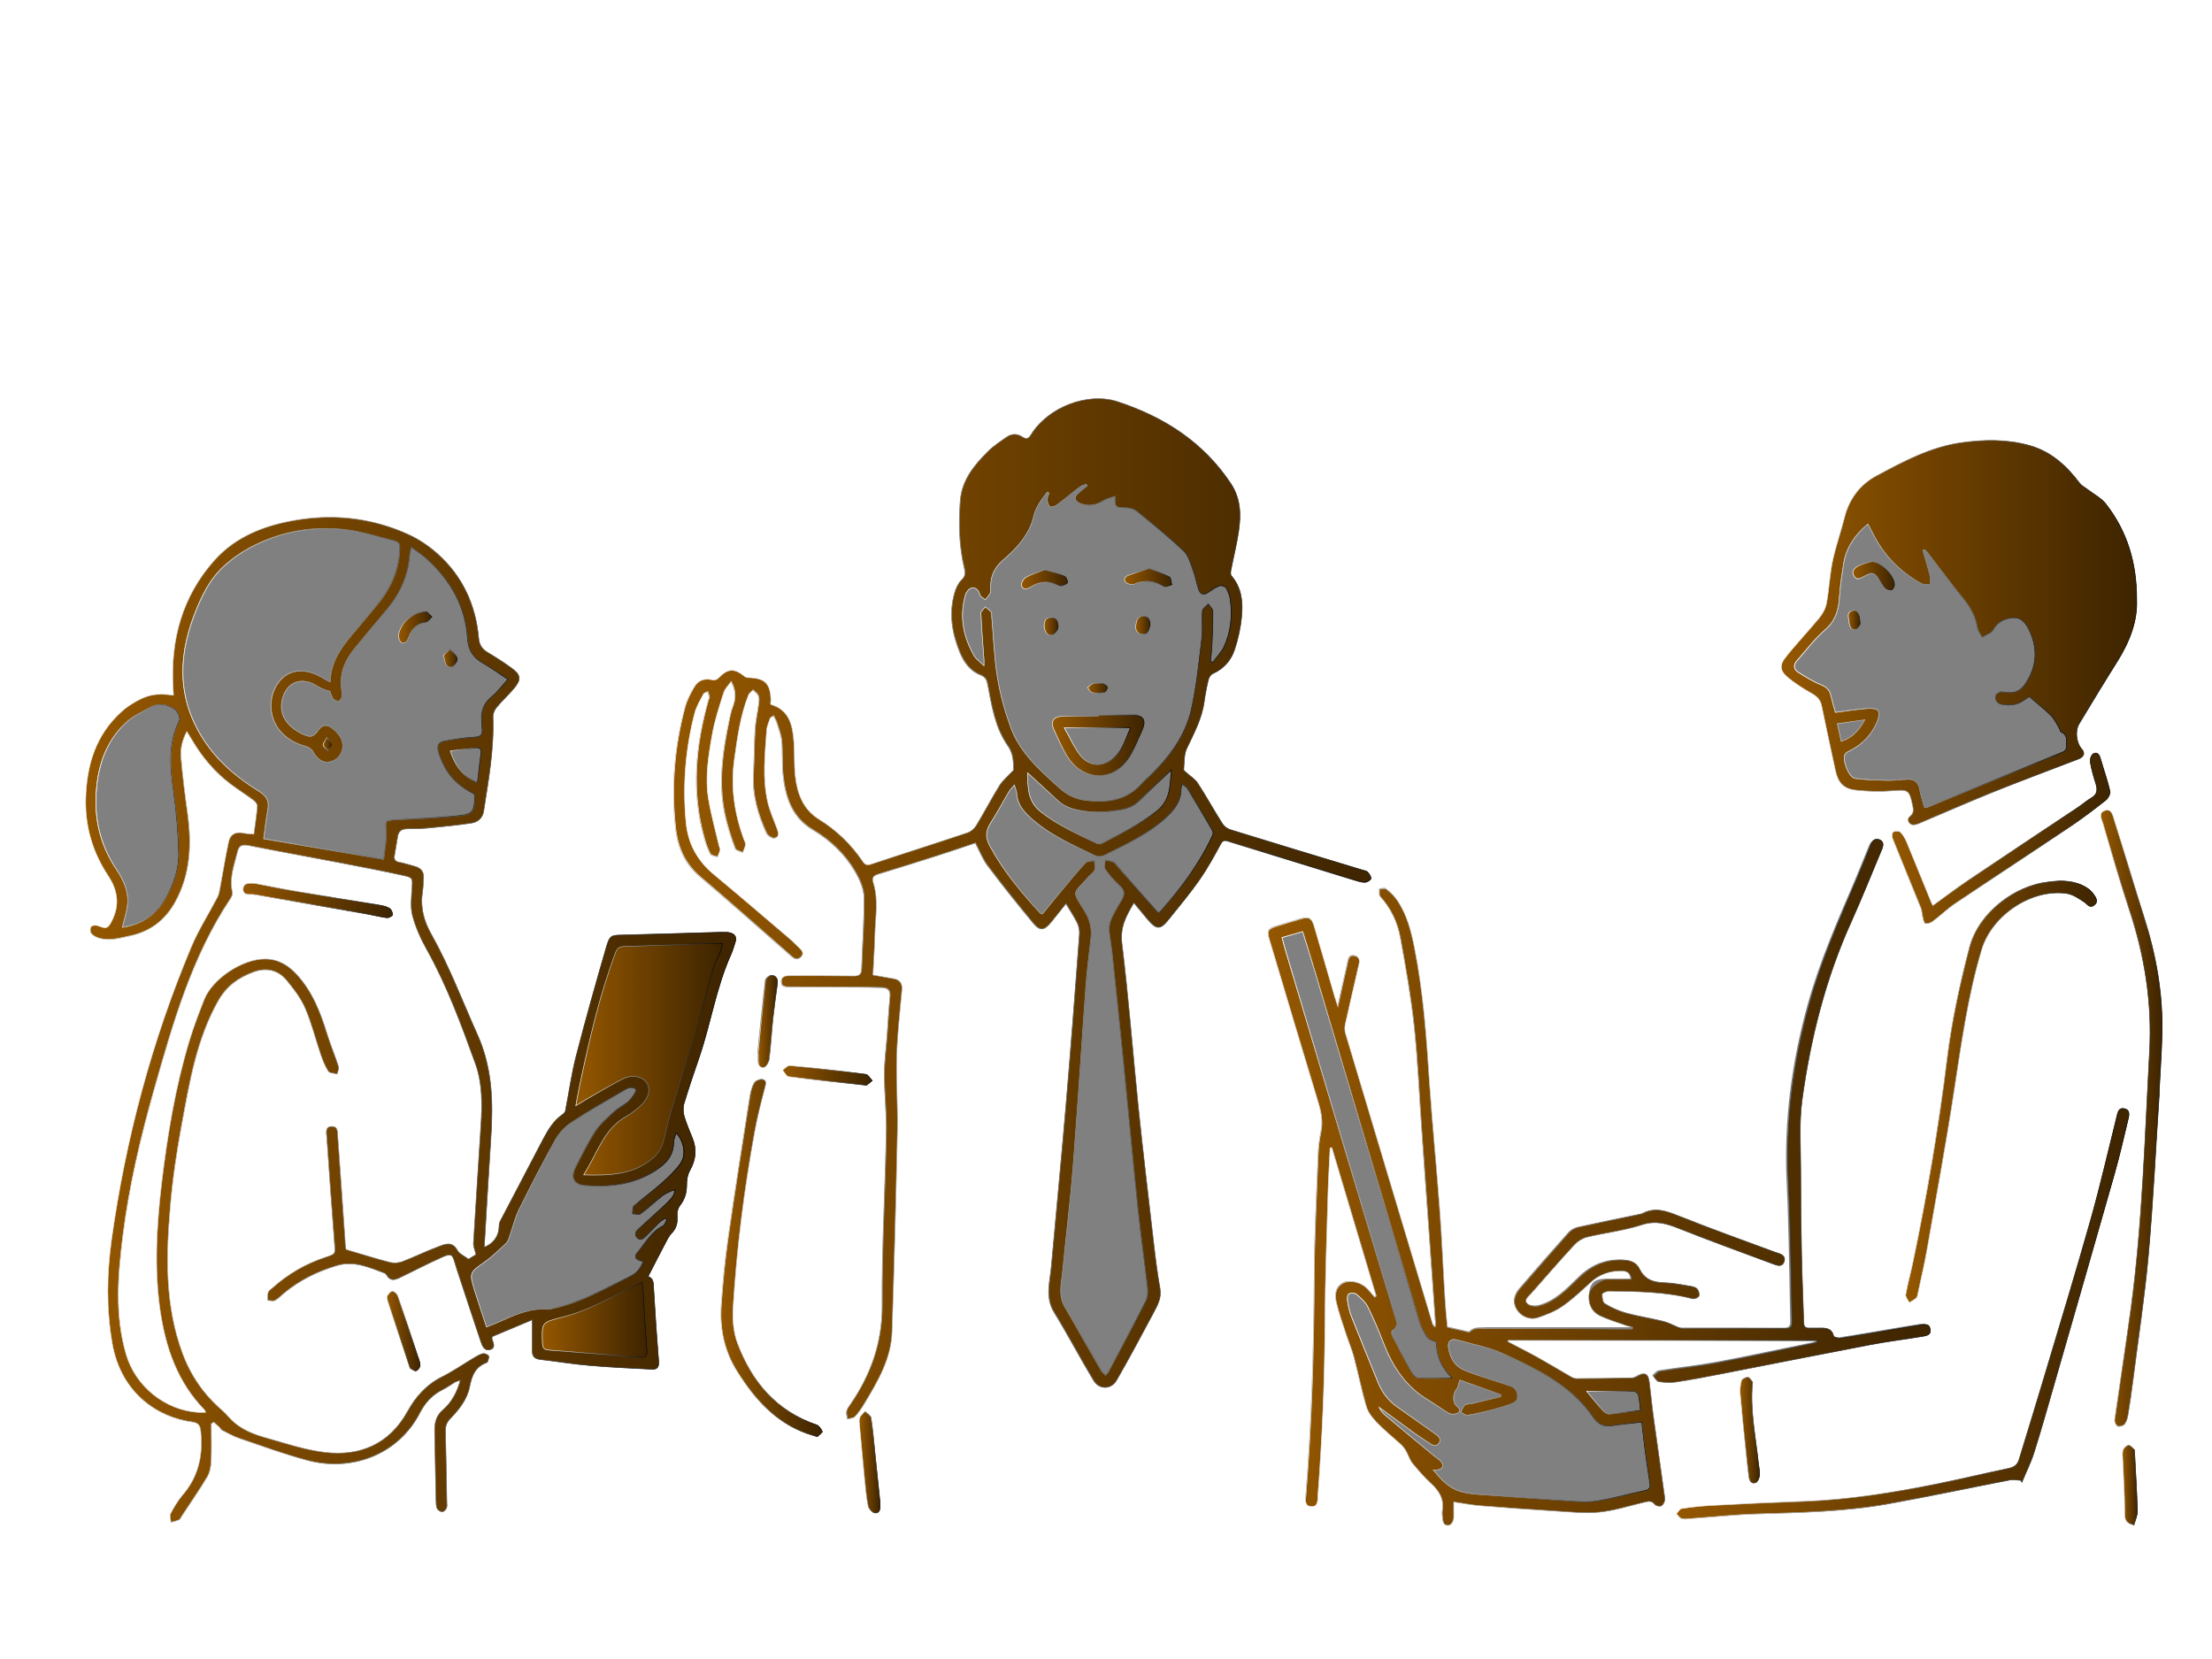 <?xml version="1.0" encoding="UTF-8"?><svg id="_レイヤー_1" xmlns="http://www.w3.org/2000/svg" xmlns:xlink="http://www.w3.org/1999/xlink" viewBox="0 0 672.95 504.71"><rect x="0" y="0" width="672.95" height="504.71" fill="#808080" stroke="none"/><defs><style>.cls-1{stroke:url(#_名称未設定グラデーション_2-28);}.cls-1,.cls-2,.cls-3,.cls-4,.cls-5,.cls-6,.cls-7,.cls-8,.cls-9,.cls-10,.cls-11,.cls-12,.cls-13,.cls-14,.cls-15,.cls-16,.cls-17,.cls-18,.cls-19,.cls-20,.cls-21,.cls-22,.cls-23,.cls-24,.cls-25,.cls-26,.cls-27,.cls-28,.cls-29,.cls-30,.cls-31,.cls-32,.cls-33,.cls-34,.cls-35,.cls-36,.cls-37,.cls-38,.cls-39,.cls-40,.cls-41{stroke-miterlimit:10;stroke-width:.17px;}.cls-1,.cls-4,.cls-6,.cls-8,.cls-42,.cls-15,.cls-24,.cls-25,.cls-26,.cls-29,.cls-33,.cls-39,.cls-41{fill:none;}.cls-2{fill:url(#_名称未設定グラデーション_34-12);stroke:url(#_名称未設定グラデーション_2-12);}.cls-3{fill:url(#_名称未設定グラデーション_34-17);stroke:url(#_名称未設定グラデーション_2-22);}.cls-4{stroke:url(#_名称未設定グラデーション_2-19);}.cls-5{fill:url(#_名称未設定グラデーション_34-27);stroke:url(#_名称未設定グラデーション_2-38);}.cls-6{stroke:url(#_名称未設定グラデーション_2-18);}.cls-7{fill:url(#_名称未設定グラデーション_34-22);stroke:url(#_名称未設定グラデーション_2-33);}.cls-8{stroke:url(#_名称未設定グラデーション_2-27);}.cls-9{fill:url(#_名称未設定グラデーション_34-19);stroke:url(#_名称未設定グラデーション_2-26);}.cls-10{fill:url(#_名称未設定グラデーション_34-5);stroke:url(#_名称未設定グラデーション_2-5);}.cls-11{fill:url(#_名称未設定グラデーション_34-6);stroke:url(#_名称未設定グラデーション_2-6);}.cls-12{fill:url(#_名称未設定グラデーション_34-14);stroke:url(#_名称未設定グラデーション_2-14);}.cls-13{fill:url(#_名称未設定グラデーション_34-16);stroke:url(#_名称未設定グラデーション_2-16);}.cls-14{fill:url(#_名称未設定グラデーション_34);stroke:url(#_名称未設定グラデーション_2);}.cls-42,.cls-43{stroke-width:0px;}.cls-15{stroke:url(#_名称未設定グラデーション_2-17);}.cls-16{fill:url(#_名称未設定グラデーション_34-7);stroke:url(#_名称未設定グラデーション_2-7);}.cls-17{fill:url(#_名称未設定グラデーション_34-10);stroke:url(#_名称未設定グラデーション_2-10);}.cls-43{fill:#fff;}.cls-18{fill:url(#_名称未設定グラデーション_34-21);stroke:url(#_名称未設定グラデーション_2-32);}.cls-19{fill:url(#_名称未設定グラデーション_34-24);stroke:url(#_名称未設定グラデーション_2-35);}.cls-20{fill:url(#_名称未設定グラデーション_34-11);stroke:url(#_名称未設定グラデーション_2-11);}.cls-21{fill:url(#_名称未設定グラデーション_34-4);stroke:url(#_名称未設定グラデーション_2-4);}.cls-22{fill:url(#_名称未設定グラデーション_34-25);stroke:url(#_名称未設定グラデーション_2-36);}.cls-23{fill:url(#_名称未設定グラデーション_34-29);stroke:url(#_名称未設定グラデーション_2-40);}.cls-24{stroke:url(#_名称未設定グラデーション_2-23);}.cls-25{stroke:url(#_名称未設定グラデーション_2-20);}.cls-26{stroke:url(#_名称未設定グラデーション_2-41);}.cls-27{fill:url(#_名称未設定グラデーション_34-9);stroke:url(#_名称未設定グラデーション_2-9);}.cls-28{fill:url(#_名称未設定グラデーション_34-18);stroke:url(#_名称未設定グラデーション_2-24);}.cls-29{stroke:url(#_名称未設定グラデーション_2-30);}.cls-30{fill:url(#_名称未設定グラデーション_34-23);stroke:url(#_名称未設定グラデーション_2-34);}.cls-31{fill:url(#_名称未設定グラデーション_34-26);stroke:url(#_名称未設定グラデーション_2-37);}.cls-32{fill:url(#_名称未設定グラデーション_34-3);stroke:url(#_名称未設定グラデーション_2-3);}.cls-33{stroke:url(#_名称未設定グラデーション_2-29);}.cls-34{fill:url(#_名称未設定グラデーション_34-20);stroke:url(#_名称未設定グラデーション_2-31);}.cls-35{fill:url(#_名称未設定グラデーション_34-28);stroke:url(#_名称未設定グラデーション_2-39);}.cls-36{fill:url(#_名称未設定グラデーション_34-8);stroke:url(#_名称未設定グラデーション_2-8);}.cls-37{fill:url(#_名称未設定グラデーション_34-13);stroke:url(#_名称未設定グラデーション_2-13);}.cls-38{fill:url(#_名称未設定グラデーション_34-15);stroke:url(#_名称未設定グラデーション_2-15);}.cls-39{stroke:url(#_名称未設定グラデーション_2-25);}.cls-40{fill:url(#_名称未設定グラデーション_34-2);stroke:url(#_名称未設定グラデーション_2-2);}.cls-41{stroke:url(#_名称未設定グラデーション_2-21);}</style><linearGradient id="_名称未設定グラデーション_34" x1="3330.96" y1="-1584.5" x2="3543.09" y2="-1584.5" gradientTransform="translate(-3126 1861)" gradientUnits="userSpaceOnUse"><stop offset="0" stop-color="#945700"/><stop offset=".98" stop-color="#3f2500"/></linearGradient><linearGradient id="_名称未設定グラデーション_2" x1="3330.88" y1="-1584.49" x2="3543.17" y2="-1584.49" gradientTransform="translate(-3126 1861)" gradientUnits="userSpaceOnUse"><stop offset="0" stop-color="#fff"/><stop offset="1" stop-color="#000"/></linearGradient><linearGradient id="_名称未設定グラデーション_34-2" x1="3152.11" y1="-1550.69" x2="3349.89" y2="-1550.69" xlink:href="#_名称未設定グラデーション_34"/><linearGradient id="_名称未設定グラデーション_2-2" x1="3152.02" y1="-1550.68" x2="3349.98" y2="-1550.68" xlink:href="#_名称未設定グラデーション_2"/><linearGradient id="_名称未設定グラデーション_34-3" x1="3511.83" y1="-1501.31" x2="3713.25" y2="-1501.31" xlink:href="#_名称未設定グラデーション_34"/><linearGradient id="_名称未設定グラデーション_2-3" x1="3511.74" y1="-1501.31" x2="3713.33" y2="-1501.31" xlink:href="#_名称未設定グラデーション_2"/><linearGradient id="_名称未設定グラデーション_34-4" x1="3667.9" y1="-1668.55" x2="3776.06" y2="-1668.55" xlink:href="#_名称未設定グラデーション_34"/><linearGradient id="_名称未設定グラデーション_2-4" x1="3667.82" y1="-1668.55" x2="3776.15" y2="-1668.55" xlink:href="#_名称未設定グラデーション_2"/><linearGradient id="_名称未設定グラデーション_34-5" x1="3635.97" y1="-1461.32" x2="3773.66" y2="-1461.32" xlink:href="#_名称未設定グラデーション_34"/><linearGradient id="_名称未設定グラデーション_2-5" x1="3635.85" y1="-1461.32" x2="3773.74" y2="-1461.32" xlink:href="#_名称未設定グラデーション_2"/><linearGradient id="_名称未設定グラデーション_34-6" x1="3765.09" y1="-1520.82" x2="3783.75" y2="-1520.82" xlink:href="#_名称未設定グラデーション_34"/><linearGradient id="_名称未設定グラデーション_2-6" x1="3765" y1="-1520.82" x2="3783.84" y2="-1520.82" xlink:href="#_名称未設定グラデーション_2"/><linearGradient id="_名称未設定グラデーション_34-7" x1="3705.73" y1="-1528.85" x2="3763.86" y2="-1528.85" xlink:href="#_名称未設定グラデーション_34"/><linearGradient id="_名称未設定グラデーション_2-7" x1="3705.64" y1="-1528.83" x2="3763.94" y2="-1528.83" xlink:href="#_名称未設定グラデーション_2"/><linearGradient id="_名称未設定グラデーション_34-8" x1="3345.33" y1="-1478.29" x2="3376.11" y2="-1478.29" xlink:href="#_名称未設定グラデーション_34"/><linearGradient id="_名称未設定グラデーション_2-8" x1="3345.24" y1="-1478.29" x2="3376.2" y2="-1478.29" xlink:href="#_名称未設定グラデーション_2"/><linearGradient id="_名称未設定グラデーション_34-9" x1="3701.62" y1="-1605.94" x2="3767.94" y2="-1605.94" xlink:href="#_名称未設定グラデーション_34"/><linearGradient id="_名称未設定グラデーション_2-9" x1="3701.53" y1="-1605.94" x2="3768.02" y2="-1605.94" xlink:href="#_名称未設定グラデーション_2"/><linearGradient id="_名称未設定グラデーション_34-10" x1="3199.94" y1="-1587.08" x2="3245.45" y2="-1587.08" xlink:href="#_名称未設定グラデーション_34"/><linearGradient id="_名称未設定グラデーション_2-10" x1="3199.85" y1="-1587.08" x2="3245.53" y2="-1587.08" xlink:href="#_名称未設定グラデーション_2"/><linearGradient id="_名称未設定グラデーション_34-11" x1="3387.44" y1="-1416.16" x2="3393.71" y2="-1416.16" xlink:href="#_名称未設定グラデーション_34"/><linearGradient id="_名称未設定グラデーション_2-11" x1="3387.35" y1="-1416.18" x2="3393.8" y2="-1416.18" xlink:href="#_名称未設定グラデーション_2"/><linearGradient id="_名称未設定グラデーション_34-12" x1="3655.34" y1="-1425.91" x2="3661.32" y2="-1425.91" xlink:href="#_名称未設定グラデーション_34"/><linearGradient id="_名称未設定グラデーション_2-12" x1="3655.26" y1="-1425.91" x2="3661.4" y2="-1425.91" xlink:href="#_名称未設定グラデーション_2"/><linearGradient id="_名称未設定グラデーション_34-13" x1="3356.63" y1="-1550.26" x2="3362.57" y2="-1550.26" xlink:href="#_名称未設定グラデーション_34"/><linearGradient id="_名称未設定グラデーション_2-13" x1="3356.54" y1="-1550.26" x2="3362.66" y2="-1550.26" xlink:href="#_名称未設定グラデーション_2"/><linearGradient id="_名称未設定グラデーション_34-14" x1="3364.06" y1="-1533.83" x2="3391.35" y2="-1533.83" xlink:href="#_名称未設定グラデーション_34"/><linearGradient id="_名称未設定グラデーション_2-14" x1="3363.93" y1="-1533.83" x2="3391.48" y2="-1533.83" xlink:href="#_名称未設定グラデーション_2"/><linearGradient id="_名称未設定グラデーション_34-15" x1="3771.73" y1="-1409.21" x2="3776.31" y2="-1409.21" xlink:href="#_名称未設定グラデーション_34"/><linearGradient id="_名称未設定グラデーション_2-15" x1="3771.64" y1="-1409.2" x2="3776.39" y2="-1409.2" xlink:href="#_名称未設定グラデーション_2"/><linearGradient id="_名称未設定グラデーション_34-16" x1="3243.7" y1="-1456.05" x2="3253.83" y2="-1456.05" xlink:href="#_名称未設定グラデーション_34"/><linearGradient id="_名称未設定グラデーション_2-16" x1="3243.61" y1="-1456.05" x2="3253.91" y2="-1456.05" xlink:href="#_名称未設定グラデーション_2"/><linearGradient id="_名称未設定グラデーション_2-17" x1="3418.69" y1="-1665.5" x2="3500.57" y2="-1665.5" xlink:href="#_名称未設定グラデーション_2"/><linearGradient id="_名称未設定グラデーション_2-18" x1="3426.08" y1="-1532.54" x2="3495.15" y2="-1532.54" xlink:href="#_名称未設定グラデーション_2"/><linearGradient id="_名称未設定グラデーション_2-19" x1="3438.49" y1="-1615.58" x2="3482.47" y2="-1615.58" xlink:href="#_名称未設定グラデーション_2"/><linearGradient id="_名称未設定グラデーション_2-20" x1="3181.53" y1="-1649.93" x2="3280.7" y2="-1649.93" xlink:href="#_名称未設定グラデーション_2"/><linearGradient id="_名称未設定グラデーション_2-21" x1="3269.35" y1="-1493.69" x2="3334.16" y2="-1493.69" xlink:href="#_名称未設定グラデーション_2"/><linearGradient id="_名称未設定グラデーション_34-17" x1="3301.18" y1="-1538.77" x2="3345.71" y2="-1538.77" xlink:href="#_名称未設定グラデーション_34"/><linearGradient id="_名称未設定グラデーション_2-22" x1="3301.06" y1="-1538.77" x2="3345.82" y2="-1538.77" xlink:href="#_名称未設定グラデーション_2"/><linearGradient id="_名称未設定グラデーション_2-23" x1="3155.08" y1="-1612.74" x2="3180.76" y2="-1612.74" xlink:href="#_名称未設定グラデーション_2"/><linearGradient id="_名称未設定グラデーション_34-18" x1="3290.96" y1="-1459.48" x2="3322.81" y2="-1459.48" xlink:href="#_名称未設定グラデーション_34"/><linearGradient id="_名称未設定グラデーション_2-24" x1="3290.87" y1="-1459.51" x2="3322.9" y2="-1459.51" xlink:href="#_名称未設定グラデーション_2"/><linearGradient id="_名称未設定グラデーション_2-25" x1="3262.89" y1="-1628.18" x2="3272.47" y2="-1628.18" xlink:href="#_名称未設定グラデーション_2"/><linearGradient id="_名称未設定グラデーション_34-19" x1="3224.3" y1="-1634.65" x2="3226.86" y2="-1634.65" xlink:href="#_名称未設定グラデーション_34"/><linearGradient id="_名称未設定グラデーション_2-26" x1="3224.22" y1="-1634.66" x2="3226.95" y2="-1634.66" xlink:href="#_名称未設定グラデーション_2"/><linearGradient id="_名称未設定グラデーション_2-27" x1="3535.82" y1="-1435.86" x2="3628.08" y2="-1435.86" xlink:href="#_名称未設定グラデーション_2"/><linearGradient id="_名称未設定グラデーション_2-28" x1="3515.91" y1="-1509.64" x2="3568" y2="-1509.64" xlink:href="#_名称未設定グラデーション_2"/><linearGradient id="_名称未設定グラデーション_2-29" x1="3608.54" y1="-1434.28" x2="3625.17" y2="-1434.28" xlink:href="#_名称未設定グラデーション_2"/><linearGradient id="_名称未設定グラデーション_2-30" x1="3671.72" y1="-1658.51" x2="3754.74" y2="-1658.51" xlink:href="#_名称未設定グラデーション_2"/><linearGradient id="_名称未設定グラデーション_34-20" x1="3446.13" y1="-1634.23" x2="3474.02" y2="-1634.23" xlink:href="#_名称未設定グラデーション_34"/><linearGradient id="_名称未設定グラデーション_2-31" x1="3446.04" y1="-1634.23" x2="3474.1" y2="-1634.23" xlink:href="#_名称未設定グラデーション_2"/><linearGradient id="_名称未設定グラデーション_34-21" x1="3468.14" y1="-1685.29" x2="3482.49" y2="-1685.29" xlink:href="#_名称未設定グラデーション_34"/><linearGradient id="_名称未設定グラデーション_2-32" x1="3468.06" y1="-1685.29" x2="3482.59" y2="-1685.29" xlink:href="#_名称未設定グラデーション_2"/><linearGradient id="_名称未設定グラデーション_34-22" x1="3436.74" y1="-1684.74" x2="3450.79" y2="-1684.74" xlink:href="#_名称未設定グラデーション_34"/><linearGradient id="_名称未設定グラデーション_2-33" x1="3436.66" y1="-1684.74" x2="3450.87" y2="-1684.74" xlink:href="#_名称未設定グラデーション_2"/><linearGradient id="_名称未設定グラデーション_34-23" x1="3471.51" y1="-1670.79" x2="3475.88" y2="-1670.79" xlink:href="#_名称未設定グラデーション_34"/><linearGradient id="_名称未設定グラデーション_2-34" x1="3471.42" y1="-1670.79" x2="3475.96" y2="-1670.79" xlink:href="#_名称未設定グラデーション_2"/><linearGradient id="_名称未設定グラデーション_34-24" x1="3443.65" y1="-1670.46" x2="3447.94" y2="-1670.46" xlink:href="#_名称未設定グラデーション_34"/><linearGradient id="_名称未設定グラデーション_2-35" x1="3443.56" y1="-1670.46" x2="3448.03" y2="-1670.46" xlink:href="#_名称未設定グラデーション_2"/><linearGradient id="_名称未設定グラデーション_34-25" x1="3456.88" y1="-1651.65" x2="3462.9" y2="-1651.65" xlink:href="#_名称未設定グラデーション_34"/><linearGradient id="_名称未設定グラデーション_2-36" x1="3456.76" y1="-1651.65" x2="3462.99" y2="-1651.65" xlink:href="#_名称未設定グラデーション_2"/><linearGradient id="_名称未設定グラデーション_34-26" x1="3247.25" y1="-1670.09" x2="3257.37" y2="-1670.09" xlink:href="#_名称未設定グラデーション_34"/><linearGradient id="_名称未設定グラデーション_2-37" x1="3247.17" y1="-1670.09" x2="3257.49" y2="-1670.09" xlink:href="#_名称未設定グラデーション_2"/><linearGradient id="_名称未設定グラデーション_34-27" x1="3260.95" y1="-1660.76" x2="3265.09" y2="-1660.76" xlink:href="#_名称未設定グラデーション_34"/><linearGradient id="_名称未設定グラデーション_2-38" x1="3260.86" y1="-1660.78" x2="3265.18" y2="-1660.78" xlink:href="#_名称未設定グラデーション_2"/><linearGradient id="_名称未設定グラデーション_34-28" x1="3689.66" y1="-1685.81" x2="3702.31" y2="-1685.81" xlink:href="#_名称未設定グラデーション_34"/><linearGradient id="_名称未設定グラデーション_2-39" x1="3689.58" y1="-1685.81" x2="3702.39" y2="-1685.81" xlink:href="#_名称未設定グラデーション_2"/><linearGradient id="_名称未設定グラデーション_34-29" x1="3688.27" y1="-1672.4" x2="3691.9" y2="-1672.4" xlink:href="#_名称未設定グラデーション_34"/><linearGradient id="_名称未設定グラデーション_2-40" x1="3688.18" y1="-1672.4" x2="3691.97" y2="-1672.4" xlink:href="#_名称未設定グラデーション_2"/><linearGradient id="_名称未設定グラデーション_2-41" x1="3449.67" y1="-1633.98" x2="3470.05" y2="-1633.98" xlink:href="#_名称未設定グラデーション_2"/></defs><path class="cls-43" d="M0,504.71V0h672.95v504.71H0ZM234.48,214.32c-.04-.34-.08-.67-.08-1.05-.13-5.26-1.77-6.86-7.07-6.98-.34,0-.76-.25-1.05-.46-3.07-2.48-5.05-2.31-7.78.55-.38.38-1.18.76-1.68.63-2.65-.63-4.46-.08-5.85,2.31-1.09,1.85-2.1,3.83-2.65,5.89-3.2,12.03-4.25,24.23-2.9,36.63.63,5.89,2.78,11.02,7.49,14.97,8.12,6.86,16.11,13.96,24.1,20.95,1.22,1.05,2.44,2.1,3.62,3.2.93.8,1.89,1.35,2.94.29,1.01-1.05.29-1.93-.5-2.69-1.05-1.05-2.06-2.1-3.2-3.03-7.57-6.48-15.1-12.95-22.75-19.31-5.05-4.21-7.91-9.42-8.54-15.98-1.05-11.27-.13-22.38,2.69-33.31.5-1.98,1.68-3.83,2.65-5.68.21-.38.84-.46,1.3-.72.17.55.38,1.05.5,1.6.04.25-.17.5-.25.8-3.95,13.92-5.3,27.89-1.3,42.06.46,1.68,1.05,3.36,1.85,4.88.29.55,1.43.63,2.19.93.25-.72.59-1.43.76-2.15.08-.29-.21-.67-.29-1.01-1.14-4.84-2.44-9.63-3.28-14.51-1.09-6.52-.04-13.04,1.14-19.43.8-4.37,2.23-8.66,3.53-12.91.38-1.18,1.43-2.15,2.27-3.36,1.6,2.86,1.43,5.26.46,7.78-.46,1.18-.72,2.44-.97,3.66-2.15,10.14-3.66,20.31-1.01,30.58.76,2.99,1.68,5.93,2.78,8.79.21.59,1.47.8,2.27,1.22.29-.76.67-1.56.8-2.31.08-.5-.25-1.05-.46-1.6-2.94-7.95-4.12-16.07-2.9-24.56.93-6.6,1.81-13.16,4.29-19.43.25-.63.97-1.05,1.43-1.56.55.59,1.35,1.05,1.6,1.77.29.72.17,1.64.08,2.48-.34,2.57-.93,5.09-1.09,7.65-.29,4.54-.25,9.08-.5,13.63-.34,6.39,1.35,12.32,4,18.04.34.76,1.81,1.68,2.48,1.51,1.56-.42,1.05-1.77.63-2.94-.97-2.61-2.15-5.22-2.78-7.91-1.68-7.28-.84-14.64-.34-21.96.08-1.26.72-2.48,1.09-3.74.34-.21.72-.46,1.05-.67.38.76.84,1.47,1.05,2.23.55,1.77,1.26,3.58,1.43,5.43.29,3.36.04,6.73.38,10.09.72,6.86,2.61,13.08,9.13,16.95,5.3,3.15,9.76,7.4,12.87,12.74,1.35,2.36,2.61,5.17,2.65,7.78.08,7.19-.5,14.38-.72,21.62-.04,1.85-.76,2.36-2.52,2.36-6.39-.08-12.74-.08-19.14-.08-1.3,0-2.78,0-2.78,1.77,0,1.64,1.43,1.6,2.65,1.6,6.94,0,13.88.04,20.82.08,2.4,0,4.75.08,7.15.13,1.77.04,2.61.76,2.44,2.69-.38,3.95-.59,7.95-.88,11.94-.29,3.91-.84,7.82-.84,11.69,0,5.93.72,11.9.59,17.83-.34,17.5-1.39,34.99-1.26,52.49.08,11.27-3.36,20.99-9.59,30.03-.46.67-1.05,1.39-1.22,2.19-.17.76.17,1.6.29,2.4.76-.25,1.81-.25,2.27-.76,1.09-1.18,1.98-2.52,2.82-3.91,4.08-6.81,8.16-13.67,8.41-21.87.63-20.44,1.18-40.88,1.64-61.32.17-7.49-.42-14.97-.21-22.46.21-6.73.97-13.42,1.56-20.1.17-1.98-.5-3.11-2.4-3.49-2.1-.42-4.21-.76-6.39-1.14.21-4.08.5-8.2.59-12.32.13-5.22,1.14-10.51-.46-15.65-.5-1.68,0-2.27,1.47-2.73,6.01-1.85,12.03-3.7,18-5.64,3.91-1.26,7.78-2.61,11.61-3.87,1.26,2.4,2.19,4.84,3.66,6.81,4.46,5.93,9.08,11.73,13.84,17.45,2.19,2.65,3.45,2.44,5.68-.34,1.43-1.77,2.82-3.53,4.37-5.47,1.3,2.23,2.57,4.04,3.49,5.97.5,1.01.67,2.31.59,3.41-1.3,17.24-2.61,34.49-4.08,51.73-1.39,16.4-2.99,32.76-4.46,49.17-.42,4.71-2.02,9.42.88,14.09,4.16,6.77,7.87,13.88,11.99,20.69,1.72,2.86,5.34,2.82,6.98-.04,3.91-6.77,7.57-13.71,11.27-20.61,1.18-2.19,2.4-4.37,1.93-7.15-.76-4.33-1.35-8.71-1.85-13.12-1.64-14.13-3.32-28.22-4.79-42.4-1.72-16.53-2.94-33.1-4.96-49.55-.63-4.96,1.26-8.41,3.66-12.45,1.51,1.81,2.82,3.41,4.16,5.01,2.78,3.28,3.91,3.28,6.52-.04,3.07-3.91,6.31-7.7,9.17-11.78,2.44-3.49,4.5-7.23,6.52-10.98.63-1.18,1.18-1.26,2.27-.93,12.7,3.91,25.4,7.82,38.11,11.73,1.14.34,2.31.76,3.45.8.67,0,1.72-.55,1.89-1.09s-.46-1.43-.97-1.98c-.34-.38-1.01-.46-1.51-.63-13.46-4.08-26.92-8.16-40.34-12.32-.93-.29-1.93-1.09-2.44-1.93-2.52-4.04-4.84-8.2-7.44-12.2-.84-1.3-2.36-2.19-3.53-3.28-.29-.25-.72-.59-.72-.88.21-2.1.04-4.46.88-6.31,2.19-4.63,4.63-9.08,5.34-14.26.34-2.27.76-4.58,1.3-6.81.17-.67.72-1.51,1.35-1.81,3.28-1.47,5.51-4.04,6.6-7.28,1.09-3.28,1.85-6.77,2.15-10.22.38-4.37-.08-8.71-3.15-12.28-.25-.29-.21-1.01-.13-1.51.76-4,1.77-7.91,2.36-11.94.76-5.05.67-9.97-2.36-14.55-8.37-12.62-20.31-20.27-34.36-24.9-9.21-3.03-21.28,1.68-26.41,9.97-.8,1.26-1.47,1.47-2.65.72-1.56-1.01-3.24-1.01-4.75,0-2.02,1.39-4.12,2.73-5.8,4.46-4.12,4.16-7.87,8.58-8.33,14.85-.55,7.02-.34,14.01,1.3,20.86.38,1.51.08,2.31-1.01,3.41-.97.97-1.6,2.44-2.02,3.83-1.77,6.22-.76,12.24,1.6,18.04,1.26,3.03,3.15,5.72,6.35,6.94,1.43.55,1.85,1.43,2.1,2.73,1.26,6.52,2.23,13.16,6.18,18.8,1.85,2.61,1.68,5.47,1.72,7.4-1.81,1.93-3.32,3.15-4.29,4.71-2.48,4-4.63,8.16-7.07,12.16-.59.97-1.64,1.89-2.69,2.23-9.76,3.24-19.56,6.35-29.32,9.59-1.3.42-1.89.13-2.57-.88-3.49-5.17-7.91-9.46-13.21-12.74-4.88-3.03-6.65-7.78-7.28-13.04-.42-3.53-.17-7.15-.46-10.68-.25-5.05-1.18-9.72-6.9-11.4h0ZM105.32,380.16c-.08-.55-.25-1.6-.34-2.61-.76-10.56-1.47-21.07-2.23-31.63-.08-1.3.21-3.24-1.85-3.15-2.1.04-1.64,1.98-1.51,3.24.72,10.81,1.51,21.66,2.36,32.47.25,3.03.34,3.07-2.61,4.04-6.06,1.98-11.48,5.13-16.23,9.38-.46.42-1.14.8-1.3,1.35-.25.76-.13,1.6-.17,2.44.76,0,1.64.29,2.23,0,1.01-.55,1.89-1.43,2.78-2.23,4.71-3.91,10.01-6.52,15.9-8.33,5.34-1.64,9.88.5,14.59,2.23.29.13.59.42.76.72,1.05,1.85,2.52,1.39,4,.67,4.33-2.1,8.58-4.33,12.95-6.27,2.65-1.18,2.94-.84,3.79,1.89.17.59.34,1.22.55,1.81,2.44,7.36,4.79,14.76,7.32,22.08.42,1.26,1.14,2.94,2.86,2.4,1.72-.5.97-2.02.55-3.2-.04-.13,0-.25.04-.76,3.91-1.64,7.99-3.32,12.2-5.13,0,3.58.04,6.48,0,9.42,0,1.6.63,2.44,2.27,2.65,5.09.59,10.14,1.43,15.23,1.85,6.27.55,12.58.8,18.88,1.14,1.81.08,2.19-.88,2.06-2.57-.59-7.32-1.05-14.68-1.51-22-.08-1.56.04-3.07-1.68-3.66,1.81-3.49,3.49-6.86,5.26-10.18.55-1.05,1.09-2.19,1.89-2.99,1.56-1.56,1.89-3.28,1.68-5.38-.08-1.01.21-2.27.84-3.03,1.47-1.85,2.06-3.83,2.06-6.22,0-1.51.29-3.24,1.01-4.54,1.77-3.15,2.1-6.31.76-9.67-.88-2.19-1.85-4.42-2.52-6.69-.34-1.18-.46-2.65-.08-3.83,1.39-4.71,2.99-9.34,4.58-13.96,3.58-10.39,5.17-21.37,9.72-31.46.55-1.22.88-2.52,1.3-3.74.55-1.68-.21-2.57-1.77-2.9-.76-.17-1.56-.13-2.31-.13-9.93.25-19.89.59-29.82.84-3.95.08-4.25,0-5.38,3.87-3.2,11.02-6.31,22.04-9.17,33.14-1.39,5.43-2.15,11.06-3.24,16.57-.08.34-.38.72-.72.93-2.82,1.93-4.5,4.71-6.06,7.65-4.33,8.29-8.71,16.57-13.04,24.9-.25.46-.34,1.09-.34,1.6-.04,2.86-1.68,5.26-4.5,6.31.67-11.1,1.26-22.12,2.02-33.18.72-10.81.5-21.24-4.12-31.54-4.58-10.22-8.5-20.69-14.01-30.49-2.23-3.95-3.36-8.12-2.69-12.7.21-1.43.25-2.9.34-4.37.13-2.02-.93-3.11-2.78-3.62-1.56-.42-3.11-.93-4.67-1.22-1.26-.25-1.6-.88-1.39-2.06.34-1.93.63-3.87.97-5.8.25-1.51,1.14-2.27,2.73-2.27,2.31,0,4.63-.08,6.94-.29,4.25-.42,8.5-.84,12.7-1.47,1.98-.29,3.45-1.51,3.79-3.7,1.47-9.46,3.15-18.93,2.82-28.6-.04-.97.46-2.15,1.09-2.9,1.68-2.06,3.66-3.87,5.38-5.89,2.19-2.61,2.02-4.04-.8-6.06-2.31-1.68-4.71-3.28-7.19-4.71-1.72-1.01-2.61-2.31-2.82-4.33-.93-10.18-4.92-18.97-12.58-25.78-2.57-2.31-5.55-4.33-8.66-5.76-10.51-4.84-21.66-6.31-33.06-4.63-9.93,1.47-19.35,4.84-26.2,12.53-9.63,10.85-13.25,23.89-12.49,38.27.04.88.08,1.77.13,2.69-5.13-.8-8.24-.13-12.58,2.57-1.14.72-2.23,1.51-3.2,2.36-7.91,7.11-10.68,16.36-10.94,26.58-.21,8.5,2.15,16.32,6.86,23.43,2.86,4.29,3.53,8.75,1.18,13.5-1.26,2.52-1.72,2.69-4.33,1.64-.59-.21-1.68-.13-2.02.25-.38.42-.42,1.56-.08,2.02.46.67,1.35,1.18,2.15,1.43,3.28,1.14,6.48.13,9.72-.59,6.22-1.35,10.77-4.88,13.8-10.39,4.63-8.45,5.01-17.45,3.74-26.75-.8-5.76-1.51-11.52-2.02-17.29-.21-2.57.38-5.13,1.77-7.78.72,1.18,1.22,1.98,1.72,2.82,3.03,5.13,6.81,9.59,11.57,13.16,2.27,1.72,4.75,3.24,7.02,4.96.55.42,1.18,1.22,1.14,1.77-.25,2.82-.67,5.64-1.05,8.58-1.22-.13-2.19-.13-3.15-.34-2.36-.55-4,.38-4.5,2.61-1.01,4.63-1.72,9.3-2.61,13.96-.17.97-.34,2.02-.8,2.9-2.65,5.09-5.8,9.97-7.99,15.23-11.99,28.6-19.94,58.38-24.27,89.08-1.47,10.43-1.6,20.9.21,31.38,2.65,15.39,14.05,22.63,24.39,23.97,1.93.25,2.4,1.09,2.57,2.99.72,7.23-.76,13.71-5.59,19.31-1.43,1.68-2.57,3.66-3.62,5.64-.34.67.04,1.72.13,2.61.84-.25,1.72-.46,2.52-.8.34-.13.5-.67.72-1.01,2.61-4,5.34-7.91,7.78-11.99.8-1.35,1.18-3.15,1.22-4.75.17-3.83.04-7.65.04-11.48.25-.13.5-.29.76-.46.59.55,1.18,1.05,1.77,1.6.29.29.46.71.8.88,1.72.84,3.41,1.85,5.22,2.44,6.81,2.31,13.59,4.75,20.53,6.65,13.84,3.74,27.93-1.85,34.36-14.38,1.64-3.15,3.87-5.59,7.07-7.15,1.26-.63,2.4-1.47,3.58-2.19.42-.25.93-.38,1.68-.63-1.05,3.74-2.69,6.77-5.3,9.04-2.06,1.77-2.57,3.91-2.52,6.35.13,7.15.25,14.3.42,21.41,0,.76,0,1.6.34,2.27.25.5,1.01.97,1.56.97.42,0,1.05-.59,1.26-1.09.25-.55.13-1.22.13-1.85-.13-7.23-.21-14.43-.42-21.62-.04-1.51.34-2.65,1.43-3.74,2.73-2.78,5.17-5.89,5.93-9.76.63-3.28,1.64-5.93,4.96-7.23.25-.08.55-.34.59-.55.13-.55.42-1.35.17-1.64-.34-.42-1.22-.76-1.72-.63-.93.21-1.81.76-2.65,1.26-3.24,1.93-6.39,4.12-9.76,5.8-4.79,2.4-7.99,5.97-10.56,10.64-5.47,9.76-14.34,13.59-25.11,12.32-6.06-.71-11.99-2.73-17.88-4.42-3.74-1.09-7.44-2.48-10.35-5.3-1.01-1.01-1.93-2.15-3.03-3.11-5.43-4.67-9.38-10.35-11.9-17.03-5.51-14.59-5.13-29.69-3.87-44.79.72-8.5,1.98-16.95,3.58-25.36,2.4-12.79,4.46-25.61,11.02-37.31,2.65-4.67,6.27-7.15,10.85-8.83,3.79-1.39,7.32-.59,9.93,2.48,2.19,2.61,4.37,5.38,5.68,8.5,1.98,4.54,3.15,9.38,4.75,14.09.59,1.77,1.3,3.58,2.31,5.13.38.59,1.77.59,2.69.84.17-.76.63-1.6.42-2.23-1.09-3.45-2.52-6.77-3.58-10.22-1.98-6.56-4.5-12.83-9.25-17.92-2.57-2.78-5.59-4.58-9.55-4.58-6.86.04-15.9,5.93-18.46,12.28-1.64,4.16-3.28,8.33-4.54,12.62-4.29,14.17-6.69,28.73-8.45,43.41-1.56,12.95-2.36,25.95-.38,38.95,1.68,11.23,5.34,21.58,13.5,29.95.13.13.13.34.29.72-.88,0-1.64.04-2.36,0-10.05-.67-18.97-7.95-21.83-17.62-3.49-11.94-2.52-24.02-1.01-36.05,1.89-15.14,5.38-30.03,9.55-44.71,5.72-20.15,11.4-40.29,23.22-58,.38-.55.67-1.35.55-1.93-1.01-4.42.63-8.41,1.64-12.53.42-1.68,1.51-1.98,3.2-1.64,9.34,1.81,18.72,3.49,28.05,5.3,6.39,1.22,12.79,2.44,19.14,3.83,2.9.63,2.82.88,2.61,3.87-.17,2.78-.55,5.68.13,8.29.97,3.58,2.52,7.11,4.37,10.39,6.18,11.02,10.51,22.88,14.8,34.7,2.15,5.89,2.06,12.41,1.68,18.72-.76,11.94-1.56,23.89-2.27,35.83-.04,1.05.46,2.19.76,3.53-.72.42-1.68,1.01-2.27,1.39-1.35-1.01-2.82-1.6-3.36-2.65-1.64-3.03-3.91-1.85-5.97-1.09-3.66,1.35-7.19,3.11-10.85,4.5-1.14.42-2.61.5-3.74.21-4.29-1.14-8.54-2.44-13.25-3.87h0ZM552.24,407.98s0-.04,0,.08c-.34.13-.63.25-.97.34-9.76,1.98-19.43,4.12-29.23,5.93-5.76,1.05-11.61,1.64-17.41,2.57-.71.13-1.3.97-1.93,1.47.5.59.93,1.56,1.51,1.64,1.72.25,3.49.38,5.17.13,4.71-.72,9.38-1.64,14.05-2.52,14.89-2.9,29.78-5.89,44.71-8.75,5.22-1.01,10.51-1.64,15.77-2.52,1.26-.21,2.94-.38,2.52-2.31-.38-1.77-1.85-1.35-3.07-1.14-1.72.25-3.45.55-5.17.84-6.22,1.05-12.41,2.15-18.63,3.11-.76.13-2.23-.29-2.36-.67-.5-2.1-1.85-2.4-3.66-2.31-1.18.04-2.4,0-3.58,0-1.22.04-1.77-.42-1.81-1.68-.21-7.19-.55-14.43-.67-21.62-.17-8.33-.25-16.7-.25-25.03,0-6.94-.5-13.96.42-20.78,2.57-18.72,7.15-36.93,15.02-54.26,3.28-7.19,6.18-14.55,9.21-21.83.46-1.14.55-2.31-.84-2.82-1.35-.5-2.06.38-2.52,1.56-1.43,3.49-2.82,7.02-4.29,10.51-5.3,12.32-10.68,24.6-14.3,37.64-4.92,17.79-7.28,35.75-6.39,54.21.67,13.92.76,27.84,1.09,41.77.04,1.39.04,2.44-1.89,2.4-10.39-.08-20.74-.04-31.12-.04-.46,0-.97-.13-1.39-.29-1.47-.59-2.86-1.39-4.33-1.77-3.79-.93-7.7-1.51-11.48-2.57-2.27-.63-4.46-1.64-6.44-2.86-.67-.42-.88-1.93-.84-2.9,0-.34,1.39-.93,2.15-.93,8.45.13,16.95.13,25.24,2.31.55.13,1.64-.25,1.89-.76s0-1.51-.38-2.06c-.34-.5-1.18-.76-1.81-.88-2.69-.42-5.38-1.01-8.12-1.09-3.41-.08-6.01-1.01-7.65-4.25-.93-1.89-2.69-2.52-4.88-2.65-5.43-.25-9.76,1.68-13.59,5.47-3.49,3.41-6.94,7.07-11.9,8.37-1.09.29-2.86.13-3.58-.59-1.22-1.18.34-2.23,1.09-3.11,4.33-4.96,8.66-9.93,13.12-14.76.97-1.05,2.4-1.98,3.74-2.31,5.55-1.35,11.27-1.98,16.7-3.74,4.25-1.39,7.61-.29,11.4,1.18,9.55,3.79,19.22,7.23,28.85,10.85,1.14.42,2.31.59,2.82-.8.55-1.47-.42-2.19-1.68-2.61-.38-.13-.8-.25-1.18-.38-9.76-3.66-19.56-7.15-29.23-11.02-3.62-1.43-6.9-2.61-10.6-.67-.29.17-.67.21-1.01.29-6.18,1.26-12.32,2.52-18.46,3.87-1.05.21-2.19.8-2.86,1.56-5.05,5.64-10.01,11.31-14.93,17.03-1.89,2.19-2.19,4.33-.97,6.35,1.26,2.1,3.87,3.28,6.39,2.44,2.57-.84,5.17-1.89,7.36-3.41,3.03-2.1,5.76-4.67,8.5-7.19s5.97-3.58,9.59-3.58c1.6,0,2.69.76,2.9,2.61h-7.7c-3.28,0-4.71,1.39-4.92,4.67-.17,2.69.88,4.92,3.28,6.1,2.36,1.18,4.92,1.89,7.44,2.78.88.29,1.77.5,2.65.76-.04.13-.08.29-.13.42h-44.46c-1.77.2-3.66-.35-5.17,1.21-.17.21-.88-.08-1.35-.17-1.72-.38-3.45-.8-5.47-1.26-.25-2.82-.55-5.97-.76-9.13-.55-8.79-.88-17.62-1.56-26.41-.97-12.83-2.23-25.66-3.11-38.53-.93-13.84-1.85-27.68-4.58-41.3-1.05-5.09-2.31-10.14-5.26-14.51-.88-1.3-2.06-2.44-3.32-3.41-.42-.34-1.35,0-2.06.04.04.76-.17,1.77.21,2.23,3.24,3.58,5.26,7.82,6.14,12.49,1.64,8.96,3.24,17.92,4.21,26.96,1.14,10.51,1.56,21.07,2.31,31.63,1.39,19.47,2.78,38.99,4.16,58.46.04.46-.04.93-.08,1.43-.55-.38-.71-.72-.84-1.09-8.83-29.4-17.67-58.84-26.46-88.24-.25-.84-.25-1.81-.08-2.65,1.26-5.76,2.61-11.48,3.91-17.2.34-1.43.97-3.24-1.01-3.7s-2.02,1.51-2.31,2.82c-.97,4-1.81,7.99-2.82,12.62-.46-1.43-.76-2.27-1.01-3.15-2.1-7.11-4.16-14.22-6.22-21.37-.72-2.4-1.51-2.82-3.87-2.19-2.61.76-5.26,1.56-7.82,2.36-2.36.76-2.69,1.47-1.93,3.91,4.96,16.49,9.84,32.97,14.85,49.46.93,2.99,1.51,5.89.88,9.04-.5,2.4-.8,4.84-.88,7.28-.46,12.24-1.14,24.48-1.18,36.76-.13,22.21-.76,44.41-2.52,66.54-.13,1.39-.5,3.36,1.6,3.45,2.15.13,1.89-1.93,2.02-3.28,1.3-17.33,2.06-34.66,2.15-52.07.08-13.37.59-26.75.93-40.12.13-4.54.42-9.13.63-13.67.17,0,.34-.04.55-.04,4.5,15.06,9,30.07,13.5,45.13-.17.13-.29.25-.46.38-.84-.97-1.64-2.02-2.61-2.9-1.98-1.81-5.34-2.4-7.23-1.26-2.31,1.43-2.27,3.83-1.77,6.01.8,3.32,1.98,6.56,3.03,9.8.72,2.19,1.64,4.33,2.23,6.52,1.35,5.05,2.31,10.18,3.83,15.18.55,1.77,1.89,3.45,3.24,4.84,2.36,2.4,4.96,4.5,7.44,6.77.55.5,1.01,1.14,1.35,1.77.72,1.22,1.09,2.69,1.98,3.79,1.77,2.19,3.62,4.33,5.68,6.18,2.57,2.31,4.08,4.84,3.41,8.41-.13.67,0,1.39.08,2.1.13,1.05.25,2.27,1.68,2.19,1.39-.04,1.6-1.09,1.6-2.27-.04-1.64,0-3.28,0-4.92,2.86.42,5.47.93,8.12,1.14,7.53.59,15.1,1.14,22.63,1.6,4.46.25,9,.8,13.37.34,4.54-.46,9-1.98,13.5-2.99,1.22-.29,2.4-.63,3.41.71.29.38,1.35.59,1.81.38.5-.21.93-.97,1.05-1.6.13-.71-.08-1.51-.17-2.27-1.05-7.61-2.19-15.23-3.2-22.88-.46-3.53-.8-7.11-1.26-10.64-.34-2.78-1.35-3.2-3.7-1.77-.55.34-1.3.46-1.98.46-5.47.08-10.94.17-16.4.17-.67,0-1.43-.42-2.06-.8-3.28-1.89-6.48-3.87-9.76-5.68-2.99-1.64-6.01-3.15-9-4.75.04-.13.13-.53.13-.53l93.58.42h.13ZM650.03,182.19c0-10.94-2.86-20.48-9.21-28.77-1.43-1.85-3.74-3.03-5.64-4.5-.8-.63-1.77-1.05-2.36-1.85-4.04-5.3-8.71-9.63-15.31-11.52-6.9-1.93-13.84-1.81-20.82-.84-9.34,1.3-17.45,5.68-25.66,10.05-5.3,2.82-8.41,7.4-9.76,12.7-1.09,4.29-2.61,8.45-3.53,12.79-.97,4.37-1.14,8.87-1.93,13.29-.29,1.6-1.18,3.24-2.23,4.5-3.41,4.16-7.19,8.03-10.47,12.24-1.72,2.19-1.39,3.95.76,5.76,2.23,1.85,4.71,3.45,7.28,4.88,1.64.93,2.73,1.89,3.15,3.83,1.3,6.52,2.78,13,4.16,19.52.8,3.74,2.4,5.68,6.18,6.14,3.66.42,7.4.5,11.06.21,4.88-.42,5.22-.34,6.27,4.37.29,1.35.5,2.44-.88,3.49-1.01.76-.38,2.36.93,2.48.71.04,1.51-.25,2.19-.55,7.23-3.03,14.38-6.22,21.62-9.17,8.83-3.58,17.71-6.9,26.58-10.3,1.68-.63,2.1-1.81,1.05-2.99-1.72-1.89-2.15-5.55-.84-7.7,3.87-6.39,7.74-12.83,11.73-19.18,3.58-5.97,6.01-12.28,5.68-18.88h0ZM614.74,450.36l.38.67c1.22-2.94,2.69-5.85,3.66-8.92,2.19-7.02,4.16-14.09,6.22-21.11,6.14-21.37,12.28-42.73,18.38-64.14,1.56-5.51,2.82-11.1,4.16-16.7.29-1.22.25-2.52-1.3-2.82-1.51-.29-1.85.84-2.15,2.02-2.61,10.47-4.96,20.99-7.91,31.33-4.54,16.11-9.42,32.09-14.22,48.12-2.52,8.45-5.13,16.87-7.7,25.28-.46,1.56-1.47,2.36-3.11,2.69-7.28,1.51-14.47,3.24-21.74,4.71-13.37,2.69-26.88,4.84-40.55,5.34-9.51.34-19.01.8-28.52,1.26-2.94.13-5.85.5-8.75.93-.59.08-1.09,1.05-1.6,1.6.55.55,1.05,1.39,1.72,1.51.97.21,2.06,0,3.11-.08,6.48-.46,13-1.18,19.47-1.39,13.46-.42,26.92-.67,40.17-3.07,12.41-2.23,24.73-4.88,37.05-7.28.97-.25,2.1,0,3.2.04h0ZM656.93,332.69h-.08c.29-6.01.76-12.03.88-18.04.29-12.07-1.77-23.81-5.43-35.33-3.11-9.88-6.01-19.81-9.13-29.69-.42-1.3-.71-3.58-2.82-2.9-2.15.67-.97,2.61-.59,3.95,2.61,8.79,5.13,17.58,8.03,26.29,4.67,13.96,6.94,28.22,6.14,42.94-1.47,26.16-2.15,52.32-5.68,78.31-1.56,11.27-3.32,22.54-4.92,33.82-.08.63.42,1.72.93,1.93.55.21,1.72-.13,2.1-.63.59-.8.88-1.89,1.05-2.9.55-3.36,1.01-6.77,1.47-10.18,1.6-12.79,3.58-25.53,4.71-38.36,1.43-16.36,2.23-32.81,3.32-49.21h0ZM626.64,267.99c-1.26.08-2.52.17-3.74.29-9.67,1.05-20.9,9-23.76,19.89-2.9,11.1-5.38,22.29-6.77,33.69-2.61,20.82-6.14,41.51-10.43,62.08-.67,3.28-1.64,6.52-2.19,9.8-.13.76.71,1.68,1.09,2.48.76-.46,1.56-.88,2.19-1.47.34-.34.38-1.05.5-1.6.93-4.37,1.93-8.75,2.73-13.16,2.82-16.07,5.76-32.09,8.2-48.2,2.19-14.47,4.16-28.94,8.37-42.98,3.11-10.39,15.14-18.59,25.95-17.08,1.85.25,3.66,1.51,5.3,2.61.97.63,1.6,2.02,2.94,1.01,1.51-1.14.63-2.36-.17-3.45-.46-.63-1.01-1.18-1.64-1.64-2.57-1.77-5.51-2.23-8.58-2.27h0ZM248.61,437.07c.5-.5,1.56-1.3,1.47-1.6-.34-.8-1.05-1.81-1.81-2.06-12.2-4.21-19.6-13.12-23.97-24.73-1.26-3.28-1.6-7.15-1.39-10.73,1.09-18.04,3.32-35.96,6.56-53.75.8-4.46,1.93-8.83,3.07-13.25.29-1.14.72-2.23-.55-2.61-.72-.21-2.15.34-2.57.97-.72,1.22-1.09,2.73-1.35,4.16-2.27,14.38-4.54,28.73-6.65,43.15-.97,6.77-1.64,13.63-2.1,20.48-.46,7.23,1.01,14.05,4.96,20.23,5.26,8.2,11.44,15.23,20.9,18.63,1.09.38,2.1.67,3.41,1.09h0ZM587.99,275.52c-.29-.59-.5-.97-.67-1.35-2.4-5.97-4.79-11.94-7.28-17.88-.46-1.14-1.09-2.27-1.93-3.11-.38-.42-1.6-.42-2.19-.08-.34.17-.42,1.43-.21,2.02,2.82,7.07,5.76,14.09,8.62,21.16.29.76.29,1.64.5,2.44.21.8.34,1.98.84,2.23.55.25,1.68-.21,2.31-.67,2.27-1.72,4.33-3.79,6.73-5.38,11.57-7.78,23.22-15.44,34.74-23.22,3.83-2.57,7.49-5.38,11.15-8.24.71-.59,1.43-1.93,1.26-2.73-.76-3.28-1.89-6.44-2.82-9.67-.34-1.22-.84-2.36-2.19-1.77-.63.29-1.18,1.68-1.01,2.48.38,2.27,1.01,4.5,1.72,6.69.59,1.81.5,3.2-1.3,4.29-1.43.84-2.69,1.98-4.12,2.9-11.15,7.4-22.33,14.76-33.44,22.21-3.58,2.4-7.02,5.01-10.73,7.7h0ZM77.35,268.71c-2.06-.17-3.36.08-3.45,1.77-.04,1.64,1.26,1.77,2.52,1.68.34,0,.72,0,1.05.08,11.15,1.89,22.29,3.83,33.44,5.76,2.27.38,4.5.97,6.77,1.26.55.08,1.72-.63,1.72-.93,0-.67-.46-1.6-1.01-1.98-.84-.55-1.93-.76-2.99-.93-8.45-1.43-16.95-2.78-25.4-4.21-4.42-.84-8.83-1.81-12.66-2.52h0ZM267.71,456.8c-.46-4.88-.97-9.97-1.47-15.06-.34-3.49-.67-6.98-1.18-10.43-.13-.72-1.18-1.3-1.81-1.93-.55.63-1.3,1.18-1.6,1.89-.29.67-.17,1.51-.08,2.27.5,5.43,1.01,10.89,1.56,16.32.29,2.78.5,5.59,1.09,8.33.17.84,1.26,2.02,2.02,2.1,1.43.13,1.6-1.22,1.56-2.44-.13-.25-.08-.55-.08-1.05h0ZM533.19,420.5c-.46-.5-.93-1.43-1.39-1.47-.67-.04-1.81.46-1.98.97-.38,1.3-.55,2.73-.42,4.12.46,5.43,1.05,10.85,1.64,16.28.34,2.99.67,5.97,1.01,8.96.13,1.18.76,2.23,2.02,1.77.63-.21,1.18-1.43,1.22-2.23.13-1.22-.21-2.48-.34-3.74-.84-8.16-2.57-16.19-1.77-24.65h0ZM230.36,320.49h.13v1.68c-.04,1.3.17,2.69,1.72,2.44.63-.08,1.47-1.51,1.6-2.44.5-4.08.72-8.2,1.14-12.32.38-3.53.88-7.07,1.35-10.6.17-1.39-.29-2.52-1.64-2.65-.63-.04-1.85.93-1.93,1.56-.88,7.44-1.6,14.89-2.36,22.33h0ZM263.63,330.16c.29-.25,1.05-.84,1.77-1.39-.63-.67-1.22-1.85-1.98-1.93-7.7-1.01-15.44-1.89-23.13-2.65-.67-.08-1.47.88-2.19,1.35.63.72,1.18,1.93,1.85,2.02,7.61.93,15.27,1.72,23.68,2.61h0ZM649.23,463.91c.38-1.43,1.09-2.86,1.09-4.25-.17-6.01-.55-11.99-.84-18,0-.21,0-.5-.08-.59-.55-.5-1.18-1.39-1.77-1.39s-1.47.84-1.68,1.47c-.29.88-.13,1.93-.08,2.9.21,5.51.59,11.02.63,16.53-.04,1.89.5,2.82,2.73,3.32h0ZM117.68,394.34c.13.93.13,1.26.25,1.6,2.23,6.6,4.42,13.25,6.65,19.85.08.21.17.46.29.55.59.29,1.35.88,1.72.72.55-.25,1.18-1.09,1.18-1.68,0-1.01-.46-2.02-.8-3.03-1.98-6.01-3.95-12.07-6.01-18.04-.21-.63-1.3-1.6-1.72-1.47-.67.21-1.18,1.14-1.56,1.51h0Z"/><path class="cls-14" d="M234.48,214.32c5.68,1.68,6.65,6.35,7.02,11.27.29,3.58.04,7.15.46,10.68.63,5.26,2.36,10.01,7.28,13.04,5.3,3.28,9.72,7.57,13.21,12.74.67,1.01,1.26,1.3,2.57.88,9.76-3.24,19.56-6.31,29.32-9.59,1.05-.34,2.1-1.26,2.69-2.23,2.44-4,4.58-8.16,7.07-12.16.97-1.56,2.48-2.78,4.29-4.71-.08-1.93.13-4.79-1.72-7.4-3.95-5.59-4.92-12.24-6.18-18.8-.25-1.3-.67-2.15-2.1-2.73-3.2-1.22-5.09-3.91-6.35-6.94-2.4-5.85-3.41-11.86-1.6-18.04.38-1.39,1.05-2.86,2.02-3.83,1.09-1.09,1.39-1.89,1.01-3.41-1.68-6.86-1.85-13.84-1.3-20.86.5-6.27,4.21-10.73,8.33-14.85,1.72-1.72,3.79-3.07,5.8-4.46,1.51-1.05,3.2-1.05,4.75,0,1.18.76,1.89.59,2.65-.72,5.13-8.33,17.2-13.04,26.41-9.97,14.05,4.63,25.99,12.28,34.36,24.9,3.03,4.58,3.11,9.51,2.36,14.55-.59,4-1.6,7.95-2.36,11.94-.08.5-.13,1.18.13,1.51,3.11,3.58,3.58,7.91,3.15,12.28-.29,3.45-1.05,6.94-2.15,10.22-1.05,3.24-3.28,5.8-6.6,7.28-.63.25-1.18,1.14-1.35,1.81-.55,2.23-.97,4.5-1.3,6.81-.72,5.17-3.15,9.63-5.34,14.26-.84,1.85-.67,4.16-.88,6.31-.04.25.42.63.72.88,1.18,1.09,2.69,1.98,3.53,3.28,2.61,4,4.88,8.16,7.44,12.2.5.84,1.51,1.64,2.44,1.93,13.42,4.16,26.88,8.24,40.34,12.32.55.17,1.22.25,1.51.63.5.55,1.14,1.47.97,1.98s-1.22,1.09-1.89,1.09c-1.18-.04-2.31-.46-3.45-.8-12.7-3.91-25.4-7.78-38.11-11.73-1.09-.34-1.64-.25-2.27.93-2.02,3.74-4.08,7.49-6.52,10.98-2.86,4.08-6.06,7.91-9.17,11.78-2.61,3.32-3.74,3.32-6.52.04-1.35-1.6-2.65-3.2-4.16-5.01-2.4,4.04-4.29,7.49-3.66,12.45,2.02,16.49,3.28,33.02,4.96,49.55,1.47,14.13,3.15,28.26,4.79,42.4.5,4.37,1.09,8.75,1.85,13.12.46,2.73-.76,4.92-1.93,7.15-3.7,6.9-7.36,13.84-11.27,20.61-1.64,2.86-5.26,2.9-6.98.04-4.12-6.81-7.82-13.92-11.99-20.69-2.86-4.67-1.26-9.38-.88-14.09,1.47-16.4,3.07-32.76,4.46-49.17,1.47-17.24,2.78-34.49,4.08-51.73.08-1.14-.13-2.4-.59-3.41-.93-1.93-2.15-3.74-3.49-5.97-1.56,1.93-2.99,3.7-4.37,5.47-2.23,2.78-3.49,2.99-5.68.34-4.71-5.72-9.34-11.52-13.84-17.45-1.47-1.98-2.4-4.42-3.66-6.81-3.83,1.3-7.7,2.65-11.61,3.87-5.97,1.93-11.99,3.79-18,5.64-1.47.46-1.98,1.05-1.47,2.73,1.6,5.13.59,10.43.46,15.65-.08,4.12-.42,8.24-.59,12.32,2.19.38,4.33.76,6.39,1.14,1.89.38,2.61,1.56,2.4,3.49-.59,6.69-1.39,13.37-1.56,20.1-.21,7.49.34,14.97.21,22.46-.42,20.44-.97,40.88-1.64,61.32-.25,8.2-4.33,15.1-8.41,21.87-.84,1.39-1.72,2.73-2.82,3.91-.46.5-1.51.55-2.27.76-.13-.8-.42-1.64-.29-2.4.17-.76.72-1.51,1.22-2.19,6.18-9.04,9.63-18.76,9.59-30.03-.08-17.5.93-34.99,1.26-52.49.13-5.93-.59-11.9-.59-17.83,0-3.91.55-7.82.84-11.69.29-4,.5-7.95.88-11.94.21-1.93-.63-2.65-2.44-2.69-2.4-.04-4.75-.13-7.15-.13-6.94-.04-13.88-.04-20.82-.08-1.22,0-2.65.04-2.65-1.6,0-1.77,1.47-1.77,2.78-1.77,6.39,0,12.74,0,19.14.08,1.77.04,2.48-.5,2.52-2.36.21-7.19.84-14.43.72-21.62-.04-2.61-1.26-5.47-2.65-7.78-3.11-5.38-7.57-9.59-12.87-12.74-6.52-3.87-8.41-10.09-9.13-16.95-.34-3.32-.08-6.73-.38-10.09-.17-1.85-.88-3.62-1.43-5.43-.25-.8-.72-1.51-1.05-2.23-.34.21-.72.46-1.05.67-.38,1.26-1.01,2.48-1.09,3.74-.5,7.32-1.35,14.68.34,21.96.63,2.69,1.81,5.3,2.78,7.91.42,1.18.93,2.52-.63,2.94-.67.17-2.15-.76-2.48-1.51-2.65-5.72-4.37-11.65-4-18.04.25-4.54.21-9.08.5-13.63.17-2.57.76-5.09,1.09-7.65.13-.84.21-1.77-.08-2.48-.25-.67-1.05-1.18-1.6-1.77-.5.5-1.18.93-1.43,1.56-2.48,6.22-3.36,12.83-4.29,19.43-1.22,8.45-.04,16.61,2.9,24.56.21.5.55,1.09.46,1.6-.13.8-.5,1.56-.8,2.31-.8-.38-2.06-.59-2.27-1.22-1.09-2.86-2.02-5.8-2.78-8.79-2.61-10.26-1.14-20.44,1.01-30.58.25-1.22.5-2.48.97-3.66.97-2.48,1.09-4.92-.46-7.78-.84,1.22-1.89,2.19-2.27,3.36-1.35,4.25-2.78,8.54-3.53,12.91-1.14,6.39-2.19,12.91-1.14,19.43.8,4.88,2.15,9.67,3.28,14.51.08.34.34.72.29,1.01-.17.76-.5,1.43-.76,2.15-.76-.29-1.89-.38-2.19-.93-.8-1.51-1.39-3.2-1.85-4.88-4-14.13-2.65-28.14,1.3-42.06.08-.25.29-.55.25-.8-.08-.55-.34-1.05-.5-1.6-.42.21-1.09.34-1.3.72-.97,1.85-2.1,3.7-2.65,5.68-2.86,10.94-3.74,22.04-2.69,33.31.59,6.56,3.45,11.78,8.54,15.98,7.65,6.35,15.18,12.87,22.75,19.31,1.14.97,2.15,2.02,3.2,3.03.8.76,1.51,1.64.5,2.69-1.05,1.05-2.02.55-2.94-.29-1.22-1.05-2.44-2.15-3.62-3.2-8.03-6.98-15.98-14.09-24.1-20.95-4.71-4-6.86-9.08-7.49-14.97-1.35-12.37-.34-24.6,2.9-36.63.55-2.06,1.6-4.04,2.65-5.89,1.39-2.4,3.2-2.9,5.85-2.31.5.13,1.3-.21,1.68-.63,2.73-2.86,4.71-3.03,7.78-.55.29.25.72.46,1.05.46,5.3.13,6.94,1.72,7.07,6.98-.13.5-.08.84-.04,1.18h0ZM330.76,147.79c-.08-.17-.21-.34-.29-.5-.67.29-1.43.42-1.98.88-2.31,1.77-4.54,3.7-6.9,5.47-.55.42-1.72.8-2.15.5-.55-.34-.76-1.39-.84-2.15-.04-.63.34-1.3.55-1.98-.17-.08-.34-.21-.5-.29-.88,1.22-1.85,2.36-2.61,3.66-.63,1.14-1.22,2.36-1.51,3.62-1.39,5.76-5.17,9.8-9.46,13.5-2.48,2.15-3.74,4.84-3.66,8.12,0,.63.13,1.35-.13,1.85-.34.72-1.01,1.3-1.51,1.98-.59-.5-1.56-.88-1.68-1.51-.34-1.43-1.22-2.27-2.44-2.06-.76.13-1.64,1.22-1.89,2.06-1.93,6.56-.72,12.74,2.61,18.55.59,1.05,1.77,1.81,2.99,3.03,0-1.05.04-1.47,0-1.85-.34-4.67-.72-9.34-.93-14.05-.04-.63.88-1.3,1.35-1.98.63.5,1.3,1.01,1.81,1.6.21.25.08.8.13,1.22.55,6.27.76,12.58,1.77,18.76.84,5.22,2.31,10.39,4.12,15.31,2.82,7.57,8.79,12.83,14.64,18.13,2.44,2.19,5.01,3.49,8.33,3.87,6.44.72,12.24,0,16.82-5.13.72-.8,1.51-1.43,2.27-2.19,5.97-5.72,10.94-12.24,12.79-20.36,1.6-7.15,2.31-14.51,3.2-21.79.34-2.69-.04-5.47.17-8.16.08-.76,1.18-1.43,1.77-2.1.5.72,1.39,1.43,1.39,2.19.04,3.49-.13,6.98-.29,10.47-.08,1.56-.25,3.11-.42,4.67.21.13.46.25.72.38,1.14-1.6,2.61-3.03,3.41-4.75,2.1-4.46,2.52-9.3,1.93-14.17-.17-1.3-.63-2.61-1.3-3.74-.25-.46-1.47-.84-2.02-.63-1.22.46-2.31,1.22-3.41,1.98-1.39.97-2.44.63-2.94-.88-.63-1.89-.97-3.95-1.68-5.85-.8-2.06-1.43-4.46-2.9-5.89-4.54-4.25-9.38-8.16-14.26-12.07-.88-.72-2.31-1.05-3.49-1.05-2.9,0-3.32-.25-3.07-3.49-1.3.46-2.52.72-3.53,1.35-2.31,1.39-4.58,1.93-7.15.84-1.56-.63-1.93-1.85-.67-2.99.93-.84,1.93-1.6,2.9-2.36h0ZM352.37,277.75c.42-.34.67-.5.84-.72,6.27-7.02,11.86-14.51,15.81-23.13.17-.38.04-1.09-.21-1.51-2.44-4.16-4.92-8.33-7.4-12.45-.34-.55-.97-.88-1.68-1.51-.21.8-.38,1.14-.38,1.43,0,3.91-2.15,6.56-4.92,9.08-5.47,4.92-11.99,7.95-18.42,11.23-.76.38-2.02.5-2.78.13-6.94-3.36-14.01-6.39-19.81-11.69-2.19-2.02-3.91-4.16-4.08-7.28-.04-.72-.38-1.39-.72-2.57-.8.97-1.35,1.47-1.68,2.1-1.85,3.15-3.53,6.35-5.51,9.42-1.51,2.36-1.72,4.25-.25,6.98,4.08,7.61,9.55,14.13,15.31,20.44.13.13.38.17.67.29,1.98-2.44,3.95-4.88,5.97-7.28,2.36-2.78,4.63-5.59,7.15-8.29.55-.55,1.77-.46,2.69-.67.04.93.34,1.98.08,2.82-.21.72-1.05,1.26-1.64,1.89-5.34,5.97-5.26,4.16-1.22,10.94,1.51,2.57,2.02,5.13,1.72,8.03-.55,4.79-1.18,9.59-1.51,14.43-1.35,18.38-2.48,36.76-3.91,55.1-.84,10.47-2.15,20.9-3.11,31.33-.34,3.79-1.56,7.57.63,11.27,3.74,6.39,7.32,12.91,11.02,19.35.29.5.8.88,1.35,1.43.42-.5.76-.76.93-1.14,3.83-7.15,7.65-14.3,11.36-21.53.63-1.22.63-2.9.46-4.29-.93-8.08-2.1-16.11-2.94-24.18-1.6-15.39-3.03-30.79-4.58-46.18-1.01-10.09-2.1-20.19-3.15-30.28-.97-9.59-2.61-7.95,2.78-16.91,1.01-1.68,1.05-2.99-.55-4.42-1.64-1.47-3.15-3.2-4.46-5.01-.42-.63,0-1.85.04-2.82.84.21,1.77.29,2.57.67.5.25.84.93,1.26,1.39,4.04,4.71,8.12,9.34,12.28,14.09h0ZM312.59,235.1c.17,4.37-.04,8.62,4,11.82,5.26,4.16,11.23,6.77,17.12,9.67.42.21,1.09.17,1.51-.04,5.8-2.94,11.61-5.76,16.74-9.88,4.16-3.32,3.95-7.57,4.37-12.49-3.58,3.41-6.77,6.39-9.88,9.46-1.6,1.6-3.49,2.36-5.72,2.73-4.08.76-8.08.93-12.24.17-2.69-.5-4.88-1.3-6.86-3.15-2.94-2.78-6.01-5.51-9.04-8.29h0Z"/><path class="cls-40" d="M105.32,380.16c4.75,1.39,8.96,2.73,13.29,3.87,1.18.29,2.61.21,3.74-.21,3.66-1.39,7.19-3.15,10.85-4.5,2.02-.76,4.33-1.93,5.97,1.09.59,1.05,2.02,1.64,3.36,2.65.59-.38,1.6-.97,2.27-1.39-.29-1.35-.84-2.48-.76-3.53.72-11.94,1.51-23.89,2.27-35.83.42-6.35.46-12.83-1.68-18.72-4.29-11.82-8.62-23.64-14.8-34.7-1.85-3.28-3.41-6.77-4.37-10.39-.67-2.61-.29-5.55-.13-8.29.17-2.99.29-3.24-2.61-3.87-6.35-1.39-12.74-2.61-19.14-3.83-9.34-1.77-18.72-3.45-28.05-5.3-1.68-.34-2.78-.04-3.2,1.64-1.01,4.12-2.65,8.16-1.64,12.53.13.59-.17,1.39-.55,1.93-11.82,17.71-17.5,37.9-23.22,58-4.16,14.68-7.65,29.53-9.55,44.71-1.51,12.03-2.48,24.1,1.01,36.05,2.86,9.67,11.78,16.91,21.83,17.62.76.04,1.51,0,2.36,0-.13-.38-.17-.59-.29-.72-8.16-8.33-11.82-18.72-13.5-29.95-1.93-13-1.14-25.99.38-38.95,1.77-14.68,4.16-29.23,8.45-43.41,1.3-4.29,2.9-8.45,4.54-12.62,2.57-6.35,11.61-12.28,18.46-12.28,3.95,0,6.94,1.81,9.55,4.58,4.75,5.13,7.23,11.36,9.25,17.92,1.05,3.45,2.48,6.81,3.58,10.22.21.63-.25,1.47-.42,2.23-.93-.25-2.31-.21-2.69-.84-1.01-1.56-1.68-3.36-2.31-5.13-1.6-4.71-2.78-9.55-4.75-14.09-1.35-3.07-3.53-5.89-5.68-8.5-2.57-3.07-6.14-3.87-9.93-2.48-4.58,1.68-8.2,4.16-10.85,8.83-6.56,11.69-8.66,24.52-11.02,37.31-1.56,8.37-2.82,16.87-3.53,25.36-1.3,15.1-1.64,30.24,3.83,44.79,2.52,6.69,6.48,12.37,11.9,17.03,1.09.93,1.98,2.1,3.03,3.11,2.9,2.82,6.6,4.25,10.35,5.3,5.93,1.68,11.82,3.7,17.88,4.42,10.77,1.3,19.64-2.52,25.11-12.32,2.57-4.63,5.76-8.24,10.56-10.64,3.36-1.68,6.52-3.87,9.76-5.8.84-.5,1.72-1.05,2.65-1.26.5-.13,1.35.21,1.72.63.25.29,0,1.09-.17,1.64-.04.21-.34.46-.59.55-3.32,1.26-4.29,3.95-4.96,7.23-.76,3.87-3.24,6.94-5.93,9.76-1.05,1.09-1.47,2.23-1.43,3.74.17,7.23.29,14.43.42,21.62,0,.63.13,1.35-.13,1.85-.21.46-.84,1.09-1.26,1.09-.55,0-1.3-.46-1.56-.97-.34-.63-.29-1.51-.34-2.27-.17-7.15-.29-14.3-.42-21.41-.04-2.44.46-4.58,2.52-6.35,2.61-2.27,4.29-5.26,5.3-9.04-.76.29-1.26.38-1.68.63-1.22.72-2.36,1.56-3.58,2.19-3.24,1.56-5.47,4-7.07,7.15-6.44,12.49-20.53,18.09-34.36,14.38-6.94-1.85-13.71-4.33-20.53-6.65-1.81-.59-3.49-1.6-5.22-2.44-.34-.17-.5-.59-.8-.88-.59-.55-1.18-1.05-1.77-1.6-.25.13-.5.29-.76.46,0,3.83.13,7.65-.04,11.48-.08,1.6-.42,3.41-1.22,4.75-2.44,4.08-5.17,7.99-7.78,11.99-.25.34-.38.88-.72,1.01-.8.38-1.68.55-2.52.8-.04-.88-.46-1.93-.13-2.61,1.05-1.98,2.19-3.95,3.62-5.64,4.88-5.59,6.31-12.07,5.59-19.31-.17-1.89-.67-2.69-2.57-2.99-10.35-1.35-21.7-8.58-24.39-23.97-1.81-10.51-1.64-20.95-.21-31.38,4.29-30.7,12.24-60.48,24.27-89.08,2.19-5.26,5.34-10.14,7.99-15.23.46-.88.63-1.93.8-2.9.88-4.67,1.6-9.34,2.61-13.96.46-2.23,2.15-3.15,4.5-2.61.93.21,1.93.21,3.15.34.38-2.94.84-5.76,1.05-8.58.04-.55-.59-1.35-1.14-1.77-2.31-1.72-4.75-3.24-7.02-4.96-4.75-3.58-8.54-8.08-11.57-13.16-.5-.84-1.01-1.68-1.72-2.82-1.39,2.65-1.98,5.22-1.77,7.78.5,5.8,1.22,11.57,2.02,17.29,1.26,9.3.88,18.3-3.74,26.75-3.03,5.55-7.57,9.08-13.8,10.39-3.2.67-6.44,1.68-9.72.59-.8-.29-1.68-.76-2.15-1.43-.34-.46-.29-1.6.08-2.02.34-.38,1.43-.46,2.02-.25,2.61,1.05,3.07.93,4.33-1.64,2.36-4.75,1.68-9.17-1.18-13.5-4.71-7.07-7.07-14.93-6.86-23.43.25-10.22,3.03-19.47,10.94-26.58.97-.88,2.06-1.68,3.2-2.36,4.29-2.73,7.4-3.36,12.58-2.57-.04-.93-.08-1.81-.13-2.69-.76-14.38,2.86-27.42,12.49-38.27,6.86-7.74,16.28-11.06,26.2-12.53,11.4-1.68,22.54-.21,33.06,4.63,3.11,1.43,6.1,3.49,8.66,5.76,7.65,6.81,11.69,15.6,12.58,25.78.17,2.02,1.09,3.32,2.82,4.33,2.48,1.47,4.88,3.03,7.19,4.71,2.78,2.02,2.99,3.45.8,6.06-1.68,2.06-3.7,3.83-5.38,5.89-.63.76-1.14,1.93-1.09,2.9.38,9.67-1.35,19.14-2.82,28.6-.34,2.19-1.81,3.41-3.79,3.7-4.21.63-8.45,1.05-12.7,1.47-2.31.21-4.63.29-6.94.29-1.6,0-2.48.76-2.73,2.27-.34,1.93-.63,3.87-.97,5.8-.21,1.18.13,1.81,1.39,2.06,1.6.29,3.11.8,4.67,1.22,1.89.5,2.94,1.6,2.78,3.62-.08,1.47-.13,2.94-.34,4.37-.72,4.58.46,8.75,2.69,12.7,5.51,9.8,9.42,20.27,14.01,30.49,4.63,10.3,4.84,20.78,4.12,31.54-.72,11.02-1.35,22.08-2.02,33.18,2.82-1.05,4.46-3.45,4.5-6.31,0-.55.08-1.14.34-1.6,4.33-8.29,8.71-16.57,13.04-24.9,1.56-2.94,3.24-5.76,6.06-7.65.29-.21.63-.59.72-.93,1.09-5.51,1.85-11.15,3.24-16.57,2.86-11.1,5.97-22.12,9.17-33.14,1.14-3.87,1.43-3.79,5.38-3.87,9.93-.25,19.89-.55,29.82-.84.76,0,1.56-.04,2.31.13,1.56.34,2.31,1.22,1.77,2.9-.42,1.26-.76,2.57-1.3,3.74-4.54,10.09-6.14,21.07-9.72,31.46-1.6,4.63-3.15,9.25-4.58,13.96-.34,1.18-.25,2.61.08,3.83.67,2.27,1.64,4.46,2.52,6.69,1.35,3.36,1.01,6.48-.76,9.67-.76,1.3-1.05,3.03-1.01,4.54,0,2.36-.59,4.33-2.06,6.22-.59.76-.93,2.02-.84,3.03.17,2.1-.17,3.83-1.68,5.38-.8.84-1.35,1.93-1.89,2.99-1.77,3.32-3.45,6.65-5.26,10.18,1.72.59,1.6,2.1,1.68,3.66.42,7.36.93,14.68,1.51,22,.13,1.68-.21,2.65-2.06,2.57-6.31-.34-12.58-.59-18.88-1.14-5.09-.42-10.14-1.26-15.23-1.85-1.64-.21-2.31-1.05-2.27-2.65.04-2.94,0-5.85,0-9.42-4.25,1.77-8.29,3.49-12.2,5.13-.04.5-.08.63-.04.76.42,1.18,1.18,2.65-.55,3.2-1.77.55-2.44-1.14-2.86-2.4-2.48-7.36-4.88-14.72-7.32-22.08-.21-.59-.34-1.22-.55-1.81-.8-2.73-1.09-3.03-3.79-1.89-4.37,1.93-8.62,4.21-12.95,6.27-1.47.72-2.94,1.14-4-.67-.17-.29-.46-.59-.76-.72-4.71-1.72-9.25-3.87-14.59-2.23-5.85,1.77-11.19,4.42-15.9,8.33-.93.76-1.77,1.68-2.78,2.23-.59.29-1.47,0-2.23,0,.04-.8-.08-1.68.17-2.44.17-.55.84-.93,1.3-1.35,4.75-4.25,10.18-7.4,16.28-9.38,2.94-.97,2.86-.97,2.61-4.04-.84-10.81-1.6-21.66-2.36-32.47-.08-1.3-.59-3.2,1.51-3.24,2.02-.04,1.72,1.85,1.85,3.15.76,10.56,1.47,21.07,2.23,31.63-.04,1.01.17,2.02.25,2.61h0ZM144.39,241.62c-5.85-3.11-8.66-6.27-10.77-12.16-.84-2.4-.38-3.7,1.68-4,3.03-.5,6.1-1.05,9.17-1.18,2.02-.08,2.4-.93,2.23-2.57-.04-.63-.08-1.26-.13-1.89-.25-3.11.42-5.72,3.03-7.82,1.81-1.47,3.2-3.41,4.96-5.3-2.78-1.81-5.09-3.53-7.57-4.92-3.03-1.68-4.54-4.04-4.75-7.53-.59-9.67-5.05-17.5-12.07-23.93-1.47-1.35-3.15-2.44-5.05-3.87-.21,1.09-.42,1.68-.46,2.31-.46,6.48-3.03,11.99-7.15,16.91-3.28,3.91-6.56,7.87-9.76,11.82-2.23,2.78-3.83,5.89-3.95,9.55-.08,1.6.29,3.2.25,4.79,0,.55-.59,1.39-1.01,1.51-.46.13-1.3-.29-1.68-.76-.5-.63-.67-1.47-.97-2.27-1.56-.34-2.9-.97-4.16-1.72-4.37-2.69-8.75-1.18-10.18,3.62-1.35,4.54.72,8.45,5.72,10.98,2.57,1.26,3.53,1.18,5.13-1.09,1.18-1.64,2.57-1.72,3.95-.72,1.09.8,2.15,1.85,2.78,3.03,1.43,2.61.38,5.8-2.1,6.98-2.52,1.18-4.79.13-6.35-2.73-.38-.72-1.3-1.35-2.1-1.56-2.9-.76-5.47-2.1-7.53-4.33-3.95-4.29-4.12-11.19-.42-15.6,3.2-3.83,8.37-4,13.67-.55.42.29.88.46,1.64.88.17-6.81,4.08-11.4,8.03-15.98,1.93-2.23,3.74-4.54,5.68-6.77,4.42-5.05,7.23-10.77,7.49-17.62.04-1.35-.17-2.23-1.43-2.52-4.96-1.22-9.84-2.82-14.89-3.41-10.22-1.18-20.1.55-29.23,5.47-2.69,1.43-5.26,3.24-7.53,5.26-4.67,4.08-7.23,9.51-9.42,15.18-5.34,13.92-4.92,27.21,4.04,39.7,4.25,5.93,9.8,10.35,15.9,14.13,2.15,1.35,2.9,2.94,2.44,5.43-.55,2.78-.8,5.64-1.26,8.83,12.03,2.06,24.06,4.12,36.47,6.27.34-3.11.97-5.93.76-8.62-.25-3.07-.38-3.24,2.78-3.41,6.14-.34,12.32-.5,18.46-1.14,5.34-.5,5.59-1.05,5.8-6.44-.04-.13-.08-.17-.13-.25h0ZM202.89,371.04c-.21-.13-.38-.29-.59-.42-.63.46-1.35.88-1.93,1.43-1.35,1.3-2.57,2.69-3.91,4-.76.72-1.68,1.6-2.69.42-1.01-1.18-.17-2.06.72-2.82,2.69-2.44,5.38-4.84,8.03-7.28.8-.76,1.6-1.6,2.23-2.52.38-.55.42-1.26.63-1.93-1.68.5-2.99,1.14-4.12,2.02-2.19,1.72-4.21,3.66-6.39,5.3-.5.38-1.6.04-2.44,0,.13-.8-.04-1.98.42-2.36,2.73-2.4,5.68-4.5,8.41-6.9,2.06-1.81,4.12-3.74,5.72-5.97,1.89-2.61,1.14-6.81-1.3-9.38-.29,1.01-.76,1.93-.76,2.86-.08,4.21-2.4,6.6-5.85,8.79-6.6,4.16-13.75,4.92-21.16,4.37-3.41-.25-4.42-2.44-2.86-5.51,1.93-3.74,3.79-7.53,6.1-11.02,1.51-2.27,3.74-4.12,5.76-5.97,1.35-1.22,3.11-1.98,4.42-3.2,1.01-.97,2.44-3.15,2.19-3.45-1.26-1.39-2.86-.34-4.12.42-5.3,3.15-10.64,6.22-15.73,9.63-1.93,1.3-3.66,3.28-4.84,5.34-3.87,6.98-7.53,14.05-11.02,21.2-1.22,2.48-1.85,5.3-2.78,7.95-.25.76-.55,1.68-1.09,2.19-2.06,1.98-4.16,4-6.48,5.64-4.67,3.32-4.79,3.24-3.07,8.79,1.14,3.66,2.36,7.28,3.58,11.02,1.22-.5,2.1-.84,3.03-1.22,5.01-2.19,9.88-4.67,15.6-4.16.67.04,1.39-.21,2.06-.38,8.33-1.81,15.6-6.01,23.17-9.67,1.85-.88,3.15-2.44,3.87-4.58-1.77-.08-3.11-1.05-1.89-2.48,2.44-2.86,4.21-6.44,7.82-8.2.63-.29.88-1.26,1.26-1.93h0ZM177.57,357.41c8.03.25,15.27-.04,21.2-5.26,1.18-1.05,2.23-2.52,2.69-4,1.05-3.11,1.51-6.39,2.48-9.55,2.99-9.93,6.14-19.77,9.08-29.69,1.89-6.35,2.82-13,5.93-18.97.38-.76.46-1.68.76-2.82-1.05-.04-1.77-.13-2.52-.13-9.08.34-18.17.67-27.3.93-1.51.04-2.15.59-2.69,1.93-4.88,13.08-7.99,26.67-10.89,40.29-.42,1.89-.72,3.79-1.18,6.22,2.4-1.43,4.29-2.61,6.22-3.7,2.73-1.56,5.47-3.15,8.29-4.54,2.57-1.26,5.64-.67,6.94,1.09,1.35,1.77.84,4.63-1.39,6.81-1.39,1.35-2.94,2.61-4.67,3.58-6.94,3.83-8.75,11.27-12.95,17.79h0ZM37.22,282.12c6.01-.88,10.35-3.87,13.21-8.92,2.4-4.25,4.04-8.92,3.91-13.8-.13-6.06-.67-12.16-1.51-18.17-1.05-7.49-1.85-14.85,1.72-22,.38-.76-.46-2.82-1.35-3.41-2.19-1.51-4.88-2.02-7.36-.67-2.61,1.43-5.43,2.78-7.57,4.75-6.52,6.1-8.79,14.13-9.08,22.8-.25,7.91,1.85,15.23,6.27,21.83,2.23,3.32,3.83,6.9,3.32,11.02-.25,2.1-.97,4.16-1.56,6.56h0ZM195.32,390.09c-1.14.59-2.06,1.05-2.99,1.51-6.98,3.49-13.84,7.36-21.53,9.25-6.06,1.51-6.01,1.56-5.76,7.91.04,1.18.42,1.85,1.64,1.98,9.42.76,18.8,1.47,28.22,2.23,1.56.13,2.02-.5,1.89-2.1-.46-6.06-.8-12.16-1.18-18.21-.04-.8-.17-1.56-.29-2.57h0ZM136.99,228.46c1.51,4.58,3.83,7.78,8.24,9.72.38-3.15.67-6.06,1.09-8.92.21-1.35-.34-1.85-1.56-1.72-2.48.25-4.92.59-7.78.93ZM99.43,224.42c-.59,1.09-1.22,1.77-1.14,2.27.13.63.97,1.05,1.47,1.6.38-.59,1.09-1.18,1.05-1.72.04-.59-.67-1.14-1.39-2.15h0Z"/><path class="cls-32" d="M552.7,407.77h-93.89c-.05.21-.05.18-.1.39,3.03,1.6,6.07,3.12,9.02,4.76,3.3,1.86,6.55,3.8,9.8,5.7.63.38,1.35.8,2.07.8,5.49,0,10.99-.08,16.48-.17.68,0,1.44-.13,1.99-.46,2.32-1.44,3.38-1.01,3.72,1.77.46,3.55.76,7.14,1.27,10.69,1.06,7.65,2.15,15.34,3.21,22.99.08.76.3,1.56.17,2.28-.13.59-.55,1.39-1.06,1.61s-1.56,0-1.82-.38c-.97-1.35-2.2-1.01-3.42-.72-4.52,1.06-9,2.54-13.56,3-4.44.46-8.96-.08-13.44-.34-7.56-.46-15.17-1.01-22.73-1.61-2.66-.21-5.28-.72-8.15-1.14v4.85s-.3,2.19-1.68,2.27c-1.47.04-1.56-1.14-1.68-2.19-.08-.71-.17-1.43-.08-2.1.63-3.53-.88-6.1-3.41-8.41-2.06-1.89-3.91-4.04-5.68-6.18-.88-1.09-1.26-2.52-1.98-3.79-.38-.63-.84-1.26-1.35-1.77-2.48-2.27-5.13-4.37-7.44-6.77-1.35-1.39-2.69-3.03-3.24-4.84-1.47-5.01-2.48-10.14-3.83-15.18-.59-2.23-1.51-4.33-2.23-6.52-1.05-3.24-2.23-6.48-3.03-9.8-.55-2.19-.59-4.58,1.77-6.01,1.89-1.18,5.26-.59,7.23,1.26.97.88,1.72,1.93,2.61,2.9.17-.13.29-.25.46-.38-4.5-15.06-9-30.07-13.5-45.13-.17,0-.34.04-.55.04-.21,4.54-.5,9.13-.63,13.67-.38,13.37-.88,26.75-.93,40.12-.08,17.37-.84,34.74-2.15,52.07-.08,1.35.13,3.41-2.02,3.28-2.15-.13-1.72-2.06-1.6-3.45,1.77-22.17,2.44-44.33,2.52-66.54.08-12.24.72-24.48,1.18-36.76.08-2.44.38-4.92.88-7.28.63-3.15.04-6.06-.88-9.04-5.01-16.49-9.93-32.97-14.85-49.46-.76-2.44-.42-3.15,1.93-3.91,2.61-.84,5.22-1.6,7.82-2.36,2.36-.67,3.15-.21,3.87,2.19,2.1,7.11,4.16,14.22,6.22,21.37.25.84.55,1.68,1.01,3.15,1.01-4.63,1.89-8.62,2.82-12.62.29-1.26.34-3.28,2.31-2.82,2.02.46,1.35,2.27,1.01,3.7-1.3,5.72-2.65,11.44-3.91,17.2-.17.84-.17,1.81.08,2.65,8.79,29.44,17.62,58.84,26.46,88.28.13.38.29.76.84,1.09.04-.46.13-.93.08-1.43-1.39-19.47-2.78-38.99-4.16-58.46-.76-10.56-1.18-21.11-2.31-31.63-.97-9.04-2.57-18-4.21-26.96-.84-4.63-2.86-8.87-6.14-12.49-.42-.42-.17-1.47-.21-2.23.72-.04,1.68-.38,2.06-.04,1.22.97,2.44,2.1,3.32,3.41,2.99,4.37,4.25,9.38,5.26,14.51,2.73,13.63,3.66,27.46,4.58,41.3.88,12.87,2.19,25.7,3.11,38.53.67,8.79,1.01,17.62,1.56,26.41.17,3.15.5,6.27.76,9.13,1.98.46,3.7.88,5.47,1.26.46.08,1.14.38,1.35.17,1.51-1.56,3.41-1.01,5.17-1.01,14.01-.04,28.05,0,42.06.18h2.27c.04-.31.08-.47.13-.6-.88-.25-1.81-.42-2.65-.76-2.48-.88-5.05-1.64-7.44-2.78-2.4-1.18-3.45-3.41-3.28-6.1.17-3.28,4.92-4.91,4.92-4.91h8.03c-.17-1.82-1.27-2.58-2.92-2.62-3.63-.04-6.89,1.01-9.63,3.59-2.75,2.54-5.49,5.11-8.53,7.23-2.2,1.52-4.82,2.54-7.39,3.42-2.54.85-5.15-.38-6.42-2.45-1.23-1.99-.93-4.18.97-6.38,4.99-5.75,9.97-11.45,15-17.11.72-.76,1.86-1.35,2.87-1.56,6.17-1.35,12.38-2.62,18.55-3.89.34-.08.72-.13,1.01-.3,3.72-1.94,7.01-.76,10.65.68,9.72,3.89,19.56,7.44,29.37,11.07.38.13.8.25,1.18.38,1.27.42,2.24,1.14,1.69,2.62-.51,1.39-1.69,1.23-2.83.8-9.68-3.59-19.39-7.1-28.98-10.9-3.8-1.52-7.18-2.58-11.45-1.18-5.41,1.77-11.2,2.41-16.77,3.76-1.35.34-2.79,1.27-3.76,2.32-4.48,4.86-8.79,9.84-13.18,14.83-.8.89-2.32,1.94-1.1,3.13.72.72,2.49.89,3.59.59,4.99-1.31,8.45-4.99,11.96-8.41,3.84-3.76,8.2-5.75,13.65-5.49,2.2.08,3.97.72,4.9,2.66,1.61,3.3,4.27,4.18,7.69,4.27,2.7.08,5.45.63,8.15,1.1.68.08,1.48.38,1.82.89.38.51.63,1.56.38,2.07-.25.46-1.31.89-1.9.76-8.32-2.15-16.86-2.2-25.35-2.32-.76,0-2.15.55-2.15.93-.04,1.01.17,2.54.85,2.92,2.03,1.23,4.23,2.24,6.46,2.87,3.8,1.06,7.69,1.61,11.53,2.58,1.52.38,2.92,1.18,4.35,1.77.42.17.93.3,1.39.3,10.44,0,20.83-.04,31.27.04,1.94,0,1.94-1.06,1.9-2.41-.34-13.99-.42-28.01-1.1-41.96-.93-18.55,1.44-36.59,6.42-54.46,3.63-13.1,9.04-25.39,14.37-37.82,1.48-3.51,2.87-7.01,4.31-10.56.46-1.18,1.14-2.07,2.54-1.56,1.39.51,1.31,1.69.85,2.83-3.08,7.31-6,14.7-9.25,21.93-7.9,17.37-12.51,35.7-15.08,54.51-.93,6.84-.42,13.9-.42,20.87,0,8.37.08,16.77.25,25.14.13,7.27.46,14.49.68,21.72.04,1.27.59,1.73,1.82,1.69,1.18-.04,2.41.04,3.59,0,1.77-.08,3.17.21,3.68,2.32.08.42,1.61.8,2.37.68,6.25-.97,12.51-2.07,18.72-3.13,1.73-.3,3.46-.59,5.2-.85,1.23-.21,2.75-.63,3.08,1.14.42,1.94-1.27,2.11-2.54,2.32-5.28.89-10.61,1.52-15.84,2.54-15,2.87-29.96,5.87-44.91,8.79-4.69.93-9.38,1.82-14.11,2.54-1.69.25-3.51.13-5.2-.13-.55-.08-1.01-1.06-1.52-1.65.63-.51,1.23-1.35,1.94-1.48,5.83-.93,11.7-1.48,17.49-2.58,9.8-1.82,19.56-3.93,29.37-5.96.34-.08.63-.21.97-.34-.08-.34-.08-.46-.13-.59h0ZM444.11,419.87c-.38,1.18-.46,2.19-1.01,2.82-.97,1.22-1.22,3.66-.17,4.79.67.72,1.77,1.51.63,2.36-.59.46-2.02.5-2.73.13-2.19-1.22-4.21-2.82-6.35-4.08-6.73-4-10.73-10.05-13.5-17.16-1.47-3.79-3.03-7.53-4.84-11.15-.76-1.47-2.15-2.69-3.45-3.83-.5-.42-1.68-.42-2.31-.13-.42.21-.55,1.39-.42,2.06.25,1.6.55,3.2,1.14,4.67,2.65,6.77,5.43,13.5,8.16,20.23,1.18,2.9,2.99,5.38,5.55,7.23,4,2.86,7.99,5.68,11.99,8.5.97.71,1.85,1.56.97,2.78-.8,1.14-1.85.67-2.78.04-1.6-1.05-3.2-2.06-4.71-3.15-3.58-2.57-7.11-5.22-10.68-7.82.42.8.88,1.6,1.56,2.15,4.92,4.12,9.88,8.24,14.85,12.37.8.67,1.77,1.22,2.44,1.98,1.01,1.14.46,2.36-1.05,2.52-.42.04-.84,0-1.35,0,4.75,5.8,7.19,7.02,14.43,7.49,8.79.59,17.58,1.35,26.41,1.93,2.99.21,6.06.46,8.96.04,4.88-.76,9.72-2.15,14.55-3.15,1.47-.29,1.77-.97,1.56-2.27-.55-3.45-1.05-6.94-1.51-10.39-.38-2.69-.63-5.38-.97-8.2-3.2.38-6.1.63-9,1.09-2.52.38-4.33-.46-5.72-2.52-6.73-9.84-17.16-14.64-27.42-19.35-4.42-2.02-9.34-2.86-14.05-4.21-1.81-.5-2.94.42-2.61,2.31.46,3.07,1.81,5.59,4.84,6.9,1.47.63,2.99,1.18,4.54,1.68,3.11,1.05,6.27,2.02,9.38,3.11,1.39.46,2.15,1.43,2.23,2.99.08,1.56-.93,2.1-2.06,2.52-1.89.67-3.87,1.3-5.8,1.81-2.44.63-4.88,1.22-7.36,1.6-.59.08-1.35-.59-2.02-.93.38-.72.63-1.68,1.22-2.15s1.6-.34,2.44-.55c2.81-.67,5.66-1.34,8.46-2.01l.03-.64c-4.25-1.51-8.45-3.03-12.45-4.42h0ZM390.02,285.24c.34,1.18.55,2.06.8,2.94,5.89,19.68,11.73,39.41,17.62,59.09,5.26,17.62,10.56,35.25,15.86,52.87.5,1.64,1.43,3.36-.76,4.63-.21.13-.21,1.09,0,1.51,1.89,3.7,3.83,7.44,5.89,11.1.46.8,1.35,1.81,2.1,1.85,3.41.21,6.86.08,10.3.08-3.24-3.24-4.88-6.81-4.79-10.94-1.05-.5-2.27-.76-2.78-1.47-1.05-1.51-1.98-3.24-2.48-5.01-10.6-35.37-21.11-70.74-31.67-106.16-1.22-4.08-2.48-8.12-3.79-12.32-2.27.63-4.21,1.18-6.31,1.81h0ZM482.72,423.28c1.98,2.4,3.45,4.25,5.05,5.97.46.5,1.3.97,1.93.93,3.03-.25,6.06-.67,9.38-1.09-.21-1.68-.29-3.2-.63-4.67-.08-.46-.8-1.09-1.22-1.09-4.63-.04-9.3-.04-14.51-.04h0Z"/><path class="cls-21" d="M650.03,182.19c.34,6.6-2.06,12.87-5.8,18.84-4,6.35-7.87,12.74-11.73,19.18-1.3,2.19-.84,5.8.84,7.7,1.05,1.18.63,2.36-1.05,2.99-8.87,3.41-17.79,6.77-26.58,10.3-7.28,2.94-14.43,6.14-21.62,9.17-.67.29-1.47.63-2.19.55-1.26-.13-1.89-1.72-.93-2.48,1.39-1.05,1.14-2.15.88-3.49-1.01-4.75-1.39-4.79-6.27-4.37-3.66.29-7.4.21-11.06-.21-3.79-.42-5.38-2.36-6.18-6.14-1.39-6.52-2.82-13-4.16-19.52-.38-1.93-1.51-2.9-3.15-3.83-2.52-1.43-5.05-3.03-7.28-4.88-2.15-1.81-2.44-3.58-.76-5.76,3.32-4.25,7.07-8.12,10.47-12.24,1.05-1.26,1.93-2.9,2.23-4.5.8-4.42.97-8.92,1.93-13.29.97-4.29,2.44-8.45,3.53-12.79,1.35-5.34,4.46-9.88,9.76-12.7,8.2-4.37,16.32-8.71,25.66-10.05,6.98-.97,13.92-1.09,20.82.84,6.6,1.85,11.31,6.18,15.31,11.52.59.76,1.56,1.22,2.36,1.85,1.89,1.47,4.25,2.65,5.64,4.5,6.48,8.33,9.34,17.88,9.34,28.81h0ZM617.35,211.93c-.63.42-1.3.88-1.98,1.35-1.93,1.3-4.08,1.43-6.27,1.05-1.35-.21-2.36-1.26-1.89-2.73.17-.55,1.3-1.22,1.85-1.09,3.66.67,5.59.08,7.53-3.03,3.24-5.17,3.32-10.56.67-15.98-1.01-2.06-2.48-3.79-4.96-3.53-2.44.25-4.54,1.22-5.93,3.66-.59,1.05-2.15,1.47-3.28,2.23-.5-.93-1.26-1.77-1.43-2.73-.55-3.2-1.85-5.89-3.91-8.45-4-4.88-7.74-9.93-11.61-14.89-.17-.21-.46-.38-.67-.55-.17.08-.34.17-.46.21.71,2.52,1.51,5.05,2.15,7.61.21.88.08,1.89.13,2.82-.97-.13-2.06.08-2.86-.38-6.48-3.62-11.44-8.66-14.72-15.35-.46-.88-.93-1.77-1.43-2.69-3.83,3.11-6.65,7.28-7.36,11.99-.55,3.45-1.09,6.94-1.3,10.39-.25,3.83-1.18,7.07-4.33,9.76-3.2,2.78-5.8,6.27-8.62,9.46-1.18,1.35-.93,2.65.5,3.53,2.19,1.35,4.37,2.78,6.73,3.7,1.72.67,2.69,1.56,3.11,3.28.38,1.68.88,3.32,1.39,5.17,3.28-.42,6.39-.93,9.55-1.18,1.18-.08,2.86-.04,3.41.63.55.67.17,2.4-.25,3.45-1.68,3.83-4.37,6.77-8.16,8.71-.55.29-1.22.55-1.56,1.05-1.05,1.68,1.09,7.19,3.03,7.44,3.24.42,6.52.5,9.76.59,2.1.04,4.16-.29,6.27-.34,2.02-.04,3.2.93,3.58,3.03.34,1.89.97,3.74,1.43,5.51.46,0,.63.08.71.04,13.88-5.59,27.76-11.23,41.6-16.91.5-.21,1.05-1.05,1.01-1.56-.17-1.6.5-3.58-1.68-4.5-.34-.13-.38-.84-.63-1.26-.8-1.3-1.47-2.73-2.52-3.79-2.06-2.02-4.33-3.79-6.56-5.72h0ZM567.34,218.99c-3.07.42-5.64.8-8.37,1.18.46,1.98.8,3.58,1.18,5.38,3.41-1.14,5.43-3.32,7.19-6.56Z"/><path class="cls-10" d="M614.74,450.36c-1.09-.04-2.19-.29-3.24-.13-12.37,2.4-24.69,5.05-37.05,7.28-13.29,2.4-26.75,2.65-40.17,3.07-6.52.21-13,.93-19.47,1.39-1.05.08-2.15.29-3.11.08-.67-.17-1.14-1.01-1.72-1.51.55-.55,1.01-1.51,1.6-1.6,2.9-.46,5.85-.76,8.75-.93,9.51-.5,19.01-.93,28.52-1.26,13.71-.5,27.17-2.65,40.55-5.34,7.28-1.47,14.47-3.2,21.74-4.71,1.64-.34,2.65-1.14,3.11-2.69,2.57-8.41,5.17-16.82,7.7-25.28,4.79-16.02,9.67-32.01,14.22-48.12,2.9-10.35,5.3-20.9,7.91-31.33.29-1.18.63-2.31,2.15-2.02,1.6.29,1.6,1.6,1.3,2.82-1.35,5.59-2.61,11.19-4.16,16.7-6.06,21.41-12.24,42.77-18.38,64.14-2.02,7.07-4,14.13-6.22,21.11-.97,3.03-2.44,5.93-3.66,8.92l-.34-.59h0Z"/><path class="cls-11" d="M656.93,332.51c-1.09,16.4-1.85,32.85-3.32,49.25-1.14,12.83-3.11,25.57-4.71,38.36-.42,3.41-.93,6.81-1.47,10.18-.17,1.01-.46,2.1-1.05,2.9-.38.5-1.56.84-2.1.63-.5-.21-1.05-1.3-.93-1.93,1.6-11.27,3.36-22.54,4.92-33.82,3.53-25.99,4.25-52.2,5.68-78.31.8-14.72-1.47-28.98-6.14-42.94-2.9-8.71-5.43-17.5-8.03-26.29-.42-1.35-1.56-3.28.59-3.95,2.1-.67,2.4,1.6,2.82,2.9,3.11,9.88,6.01,19.81,9.13,29.69,3.66,11.52,5.72,23.22,5.43,35.33-.13,6.01-.59,12.03-.88,18.04,0-.04.04-.04.08-.04h0Z"/><path class="cls-16" d="M626.64,267.99c3.07.04,6.01.55,8.58,2.36.63.42,1.18,1.01,1.64,1.64.8,1.09,1.68,2.36.17,3.45-1.35.97-1.98-.38-2.94-1.01-1.64-1.09-3.45-2.31-5.3-2.61-10.81-1.56-22.84,6.69-25.95,17.08-4.21,14.09-6.14,28.56-8.37,42.98-2.44,16.11-5.43,32.13-8.2,48.2-.76,4.42-1.81,8.79-2.73,13.16-.13.55-.17,1.22-.5,1.6-.63.59-1.43,1.01-2.19,1.47-.38-.84-1.26-1.77-1.09-2.48.59-3.28,1.51-6.52,2.19-9.8,4.33-20.57,7.87-41.22,10.43-62.08,1.43-11.4,3.87-22.59,6.77-33.69,2.86-10.85,14.09-18.8,23.76-19.89,1.22-.21,2.48-.29,3.74-.38h0Z"/><path class="cls-36" d="M248.61,437.07c-1.35-.42-2.36-.71-3.32-1.05-9.46-3.41-15.69-10.43-20.9-18.63-4-6.22-5.47-13.04-4.96-20.23.46-6.86,1.14-13.67,2.1-20.48,2.06-14.38,4.37-28.77,6.65-43.15.21-1.43.59-2.94,1.35-4.16.38-.63,1.81-1.18,2.57-.97,1.26.38.84,1.47.55,2.61-1.14,4.37-2.27,8.79-3.07,13.25-3.24,17.79-5.47,35.71-6.56,53.75-.21,3.53.13,7.44,1.39,10.73,4.37,11.61,11.78,20.53,23.97,24.73.8.25,1.47,1.26,1.81,2.06.04.25-1.05,1.05-1.56,1.56h0Z"/><path class="cls-27" d="M587.99,275.52c3.7-2.65,7.15-5.26,10.77-7.7,11.1-7.44,22.29-14.8,33.44-22.21,1.39-.93,2.65-2.06,4.12-2.9,1.81-1.09,1.85-2.48,1.3-4.29-.71-2.19-1.35-4.42-1.72-6.69-.13-.8.42-2.19,1.01-2.48,1.35-.59,1.85.55,2.19,1.77.93,3.24,2.06,6.39,2.82,9.67.17.8-.55,2.15-1.26,2.73-3.62,2.86-7.32,5.68-11.15,8.24-11.57,7.78-23.22,15.44-34.74,23.22-2.36,1.6-4.42,3.66-6.73,5.38-.63.46-1.77.93-2.31.67-.5-.25-.63-1.43-.84-2.23-.21-.8-.17-1.68-.5-2.44-2.86-7.07-5.76-14.09-8.62-21.16-.25-.59-.13-1.81.21-2.02.59-.29,1.77-.29,2.19.08.84.84,1.47,2.02,1.93,3.11,2.44,5.93,4.84,11.9,7.28,17.88.08.38.29.72.63,1.35h0Z"/><path class="cls-17" d="M77.35,268.71c3.79.76,8.24,1.68,12.7,2.44,8.45,1.47,16.95,2.82,25.4,4.21,1.01.17,2.1.42,2.99.93.59.34,1.01,1.3,1.01,1.98,0,.34-1.18,1.01-1.72.93-2.27-.29-4.5-.88-6.77-1.26-11.15-1.93-22.29-3.83-33.44-5.76-.34-.04-.72-.08-1.05-.08-1.26.08-2.61-.04-2.52-1.68.04-1.6,1.35-1.85,3.41-1.68h0Z"/><path class="cls-20" d="M267.71,456.8v1.05c.08,1.22-.08,2.57-1.56,2.44-.76-.08-1.85-1.26-2.02-2.1-.55-2.73-.8-5.55-1.09-8.33-.55-5.43-1.05-10.85-1.56-16.32-.08-.76-.17-1.6.08-2.27.29-.72,1.05-1.26,1.6-1.89.63.63,1.68,1.22,1.81,1.93.55,3.45.84,6.94,1.18,10.43.55,5.09,1.05,10.18,1.56,15.06h0Z"/><path class="cls-2" d="M533.19,420.5c-.8,8.45.93,16.49,1.77,24.6.13,1.26.46,2.52.34,3.74-.08.8-.59,2.02-1.22,2.23-1.26.46-1.85-.59-2.02-1.77-.38-2.99-.71-5.97-1.01-8.96-.59-5.43-1.18-10.85-1.64-16.28-.13-1.35.04-2.82.42-4.12.17-.5,1.3-1.01,1.98-.97.46.08.93.97,1.39,1.51h0Z"/><path class="cls-37" d="M230.61,320.57c.76-7.44,1.47-14.89,2.31-22.29.08-.63,1.3-1.6,1.93-1.56,1.39.13,1.85,1.26,1.64,2.65-.46,3.53-.97,7.07-1.35,10.6-.42,4.12-.63,8.2-1.14,12.32-.13.88-.93,2.31-1.6,2.44-1.56.25-1.77-1.18-1.72-2.44v-1.68s-.04-.04-.08-.04h0Z"/><path class="cls-12" d="M263.63,330.16c-8.41-.88-16.07-1.68-23.72-2.61-.67-.08-1.26-1.3-1.85-2.02.76-.46,1.51-1.43,2.19-1.35,7.74.76,15.44,1.64,23.13,2.65.72.08,1.3,1.26,1.98,1.93-.71.59-1.43,1.14-1.72,1.39h0Z"/><path class="cls-38" d="M649.23,463.91c-2.27-.46-2.82-1.43-2.82-3.32,0-5.51-.38-11.02-.63-16.53-.04-.97-.21-2.02.08-2.9.21-.63,1.09-1.43,1.68-1.47.59,0,1.22.88,1.77,1.39.13.13.08.38.08.59.29,5.97.71,11.99.84,18,.08,1.39-.63,2.82-1.01,4.25h0Z"/><path class="cls-13" d="M117.68,394.34c.38-.38.88-1.35,1.6-1.51.46-.13,1.51.8,1.72,1.47,2.06,5.97,4.04,12.03,6.01,18.04.34,1.01.8,2.02.8,3.03,0,.59-.63,1.43-1.18,1.68-.42.17-1.18-.42-1.72-.72-.17-.08-.25-.34-.29-.55-2.23-6.6-4.46-13.25-6.65-19.85-.13-.29-.13-.67-.29-1.6h0Z"/><path class="cls-15" d="M330.76,147.79c-.97.8-1.93,1.51-2.86,2.36-1.26,1.18-.88,2.36.67,2.99,2.61,1.05,4.88.55,7.15-.84,1.01-.63,2.23-.84,3.53-1.35-.21,3.24.17,3.53,3.07,3.49,1.18,0,2.61.34,3.49,1.05,4.84,3.91,9.72,7.82,14.26,12.07,1.51,1.43,2.15,3.83,2.9,5.89.72,1.89,1.01,3.91,1.68,5.85.5,1.51,1.56,1.85,2.94.88,1.09-.76,2.19-1.51,3.41-1.98.55-.21,1.72.17,2.02.63.63,1.14,1.14,2.44,1.3,3.74.59,4.88.17,9.67-1.93,14.17-.8,1.72-2.23,3.15-3.41,4.75-.21-.13-.46-.25-.72-.38.13-1.56.34-3.11.42-4.67.17-3.49.34-6.98.29-10.47,0-.72-.88-1.47-1.39-2.19-.63.72-1.72,1.35-1.77,2.1-.21,2.69.17,5.47-.17,8.16-.88,7.28-1.56,14.64-3.2,21.79-1.85,8.12-6.81,14.64-12.79,20.36-.76.72-1.6,1.39-2.27,2.19-4.58,5.13-10.39,5.85-16.82,5.13-3.32-.38-5.93-1.68-8.33-3.87-5.85-5.3-11.82-10.56-14.64-18.13-1.85-4.96-3.28-10.14-4.12-15.31-1.01-6.18-1.22-12.49-1.77-18.76-.04-.42.08-.97-.13-1.22-.5-.63-1.22-1.09-1.81-1.6-.46.63-1.35,1.3-1.35,1.98.21,4.67.59,9.34.93,14.05.04.42,0,.8,0,1.85-1.26-1.22-2.4-1.98-2.99-3.03-3.32-5.8-4.54-11.99-2.61-18.55.25-.84,1.14-1.93,1.89-2.06,1.22-.21,2.1.67,2.44,2.06.13.59,1.09,1.01,1.68,1.51.5-.63,1.18-1.26,1.51-1.98.25-.5.13-1.26.13-1.85-.08-3.28,1.18-6.01,3.66-8.12,4.33-3.7,8.12-7.74,9.46-13.5.29-1.26.88-2.48,1.51-3.62.76-1.3,1.72-2.44,2.61-3.66.17.08.34.21.5.29-.21.67-.59,1.35-.55,1.98.04.76.29,1.81.84,2.15.42.29,1.6-.08,2.15-.5,2.36-1.77,4.54-3.66,6.9-5.47.55-.42,1.3-.59,1.98-.88.04.13.17.29.25.5h0ZM334.16,217.66v.24c-3.7,0-7.32-.04-10.98,0-2.73.04-3.7,1.6-2.61,4,1.18,2.61,2.36,5.26,3.79,7.7,4.96,8.5,14.85,8.41,19.64-.17,1.3-2.4,2.36-4.92,3.45-7.4,1.3-2.94.42-4.42-2.86-4.78l-10.47.42h.04ZM349.6,172.98c-2.02.63-3.87,1.22-5.72,1.85-1.05.34-2.23.93-1.51,2.15.34.59,1.93,1.09,2.61.8,3.24-1.47,6.18-1.18,9.21.59.5.29,1.56-.34,2.31-.5-.21-.8-.21-2.06-.72-2.31-1.98-1.01-4.12-1.72-6.18-2.57h0ZM317.84,173.36c-1.89.72-3.91,1.3-5.72,2.27-.76.42-1.56,1.85-1.35,2.52.38,1.39,1.68,1.14,2.73.46,2.65-1.68,5.43-2.06,8.33-.63.34.17.84.34,1.22.21.63-.21,1.68-.59,1.72-1.01.04-.63-.42-1.68-.97-1.89-1.85-.76-3.83-1.22-5.97-1.93h0ZM349.89,190.06c-.04-1.26-.42-2.48-2.02-2.57-1.77-.08-2.15,1.3-2.31,2.65-.17,1.35.25,2.61,1.81,2.78,1.93.21,2.1-1.43,2.52-2.86h0ZM317.63,190.48c.25,1.39.67,2.99,2.4,2.69.76-.13,1.89-1.56,1.89-2.4,0-1.18-.21-2.94-2.23-2.9-1.72,0-1.93,1.26-2.06,2.61h0ZM334.25,207.93c-.55,0-1.18-.17-1.68.04-.63.25-1.14.76-1.72,1.18.46.55.84,1.47,1.35,1.56,1.18.21,2.48.17,3.66-.08.46-.08,1.05-1.01,1.01-1.51-.04-.42-.84-.88-1.39-1.14-.29-.17-.8-.04-1.22-.04h0Z"/><path class="cls-6" d="M352.37,277.75c-4.21-4.75-8.24-9.38-12.32-14.01-.42-.46-.76-1.14-1.26-1.39-.76-.38-1.68-.46-2.57-.67-.04.97-.5,2.19-.04,2.82,1.26,1.81,2.82,3.53,4.46,5.01,1.6,1.43,1.56,2.73.55,4.42-5.38,8.92-3.74,7.32-2.78,16.91,1.05,10.09,2.15,20.19,3.15,30.28,1.56,15.39,2.99,30.79,4.58,46.18.84,8.08,2.02,16.11,2.94,24.18.17,1.39.13,3.07-.46,4.29-3.66,7.23-7.53,14.38-11.36,21.53-.21.34-.5.63-.93,1.14-.5-.55-1.05-.93-1.35-1.43-3.7-6.44-7.28-12.91-11.02-19.35-2.15-3.7-.97-7.53-.63-11.27.97-10.47,2.31-20.86,3.11-31.33,1.43-18.34,2.57-36.72,3.91-55.1.34-4.84.97-9.59,1.51-14.43.34-2.86-.17-5.47-1.72-8.03-4.04-6.77-4.12-5.01,1.22-10.94.55-.63,1.43-1.18,1.64-1.89.25-.84-.04-1.89-.08-2.82-.93.21-2.15.13-2.69.67-2.48,2.65-4.79,5.47-7.15,8.29-2.02,2.4-4,4.84-5.97,7.28-.34-.13-.55-.17-.67-.29-5.76-6.31-11.23-12.83-15.31-20.44-1.43-2.69-1.26-4.63.25-6.98,1.98-3.07,3.66-6.31,5.51-9.42.38-.63.93-1.14,1.68-2.1.34,1.18.67,1.85.72,2.57.17,3.11,1.89,5.26,4.08,7.28,5.8,5.3,12.87,8.37,19.81,11.69.76.38,2.02.25,2.78-.13,6.39-3.28,12.95-6.31,18.42-11.23,2.78-2.52,4.92-5.17,4.92-9.08,0-.34.17-.63.38-1.43.72.63,1.35.97,1.68,1.51,2.52,4.12,4.96,8.29,7.4,12.45.25.42.38,1.09.21,1.51-3.95,8.58-9.55,16.11-15.81,23.13-.13.13-.38.29-.8.63h0Z"/><path class="cls-4" d="M312.59,235.1c3.03,2.78,6.1,5.51,9.08,8.33,1.93,1.85,4.16,2.65,6.86,3.15,4.16.76,8.16.59,12.24-.17,2.23-.42,4.12-1.14,5.72-2.73,3.11-3.07,6.31-6.06,9.88-9.46-.42,4.92-.25,9.17-4.37,12.49-5.17,4.12-10.98,6.94-16.74,9.88-.42.21-1.14.21-1.51.04-5.89-2.9-11.86-5.51-17.12-9.67-4.08-3.24-3.87-7.49-4.04-11.86h0Z"/><path class="cls-25" d="M144.39,241.62c.04.08.08.13.08.17-.21,5.38-.46,5.89-5.8,6.44-6.14.59-12.28.8-18.46,1.14-3.15.17-2.99.34-2.78,3.41.21,2.73-.46,5.51-.76,8.62-12.41-2.15-24.44-4.21-36.47-6.27.46-3.2.72-6.01,1.26-8.83.46-2.48-.25-4.08-2.44-5.43-6.1-3.79-11.65-8.2-15.9-14.13-8.96-12.49-9.38-25.74-4.04-39.7,2.19-5.68,4.75-11.1,9.42-15.18,2.27-2.02,4.84-3.83,7.53-5.26,9.13-4.92,19.01-6.69,29.23-5.47,5.01.59,9.93,2.23,14.89,3.41,1.3.34,1.47,1.22,1.43,2.52-.25,6.86-3.07,12.53-7.49,17.62-1.93,2.23-3.74,4.54-5.68,6.77-3.95,4.58-7.87,9.21-8.03,15.98-.76-.38-1.22-.59-1.64-.88-5.3-3.45-10.47-3.28-13.67.55-3.7,4.42-3.53,11.36.42,15.6,2.1,2.27,4.63,3.62,7.57,4.37.8.21,1.72.84,2.1,1.56,1.56,2.86,3.83,3.95,6.35,2.73,2.48-1.18,3.53-4.37,2.1-6.98-.63-1.18-1.68-2.23-2.78-3.03-1.39-1.01-2.78-.97-3.95.72-1.64,2.27-2.57,2.4-5.13,1.09-5.05-2.48-7.11-6.44-5.72-10.98,1.43-4.79,5.8-6.31,10.18-3.62,1.26.8,2.61,1.43,4.16,1.72.29.76.5,1.64.97,2.27.34.46,1.18.88,1.68.76.46-.13,1.01-.97,1.01-1.51.04-1.6-.34-3.2-.25-4.79.17-3.62,1.72-6.77,3.95-9.55,3.2-4,6.48-7.91,9.76-11.82,4.12-4.92,6.69-10.47,7.15-16.91.04-.59.25-1.18.46-2.31,1.89,1.43,3.62,2.52,5.05,3.87,7.02,6.44,11.52,14.26,12.07,23.93.21,3.49,1.72,5.85,4.75,7.53,2.48,1.39,4.79,3.11,7.57,4.92-1.77,1.89-3.15,3.87-4.96,5.3-2.61,2.1-3.32,4.71-3.03,7.82.04.63.08,1.26.13,1.89.17,1.64-.21,2.48-2.23,2.57-3.07.13-6.1.67-9.17,1.18-2.06.34-2.52,1.6-1.68,4,2.1,5.93,4.92,9.08,10.77,12.2h0ZM129.88,186.19c-4.16-.08-7.78,2.94-8.58,6.81-.17.76.25,2.1.84,2.4,1.14.63,1.77-.29,2.19-1.47.88-2.52,2.36-4.33,5.26-4.75.67-.08,1.22-1.01,1.81-1.56-.63-.55-1.26-1.18-1.51-1.43h0ZM134.93,199.31c.38,1.98.46,3.74,2.31,3.53.72-.08,1.98-1.72,1.85-2.44-.21-1.05-1.43-1.89-2.19-2.86-.72.67-1.43,1.3-1.98,1.77h0Z"/><path class="cls-41" d="M202.89,371.04c-.42.67-.63,1.68-1.22,1.98-3.62,1.81-5.38,5.38-7.82,8.2-1.22,1.43.13,2.36,1.89,2.48-.72,2.19-2.06,3.7-3.87,4.58-7.53,3.66-14.85,7.87-23.17,9.67-.67.17-1.39.42-2.06.38-5.72-.5-10.64,1.98-15.6,4.16-.88.38-1.81.72-3.03,1.22-1.22-3.74-2.44-7.36-3.58-11.02-1.68-5.55-1.6-5.47,3.07-8.79,2.31-1.64,4.37-3.7,6.48-5.64.55-.55.84-1.43,1.09-2.19.93-2.65,1.56-5.47,2.78-7.95,3.53-7.15,7.19-14.26,11.02-21.2,1.14-2.06,2.86-4.04,4.84-5.34,5.09-3.45,10.43-6.52,15.73-9.63,1.26-.76,2.9-1.81,4.12-.42.25.29-1.18,2.48-2.19,3.45-1.3,1.26-3.07,1.98-4.42,3.2-2.06,1.85-4.25,3.7-5.76,5.97-2.31,3.49-4.21,7.28-6.1,11.02-1.56,3.03-.59,5.26,2.86,5.51,7.4.55,14.55-.21,21.16-4.37,3.45-2.19,5.76-4.58,5.85-8.79,0-.93.46-1.89.76-2.86,2.44,2.52,3.2,6.77,1.3,9.38-1.6,2.23-3.66,4.12-5.72,5.97-2.73,2.4-5.68,4.54-8.41,6.9-.46.42-.29,1.56-.42,2.36.84,0,1.89.38,2.44,0,2.23-1.64,4.25-3.58,6.39-5.3,1.14-.88,2.48-1.56,4.12-2.02-.21.63-.25,1.39-.63,1.93-.63.93-1.39,1.77-2.23,2.52-2.65,2.44-5.34,4.84-8.03,7.28-.88.8-1.72,1.68-.72,2.82,1.01,1.18,1.93.34,2.69-.42,1.35-1.3,2.57-2.69,3.91-4,.59-.55,1.26-.97,1.93-1.43.17.04.38.21.55.38h0Z"/><path class="cls-3" d="M177.57,357.41c4.21-6.52,6.06-13.96,13-17.79,1.68-.93,3.24-2.23,4.67-3.58,2.27-2.19,2.73-5.05,1.39-6.81-1.3-1.77-4.37-2.36-6.94-1.09-2.82,1.39-5.55,2.99-8.29,4.54-1.93,1.09-3.83,2.27-6.22,3.7.46-2.44.76-4.33,1.18-6.22,2.9-13.63,5.97-27.21,10.89-40.29.5-1.39,1.18-1.89,2.69-1.93,9.08-.25,18.21-.63,27.3-.93.76-.04,1.51.08,2.52.13-.29,1.09-.34,2.02-.76,2.82-3.11,5.97-4.04,12.62-5.93,18.97-2.94,9.93-6.1,19.77-9.08,29.69-.93,3.15-1.43,6.44-2.48,9.55-.5,1.47-1.51,2.99-2.69,4-5.97,5.22-13.21,5.51-21.24,5.26h0Z"/><path class="cls-24" d="M37.22,282.12c.59-2.4,1.3-4.46,1.56-6.56.5-4.12-1.09-7.65-3.32-11.02-4.42-6.6-6.52-13.92-6.27-21.83.29-8.62,2.57-16.66,9.08-22.8,2.15-2.02,4.96-3.32,7.57-4.75,2.52-1.35,5.17-.84,7.36.67.88.59,1.72,2.65,1.35,3.41-3.62,7.15-2.78,14.51-1.72,22,.84,6.01,1.35,12.11,1.51,18.17.13,4.88-1.51,9.55-3.91,13.8-2.86,5.01-7.19,8.03-13.21,8.92h0Z"/><path class="cls-28" d="M195.32,390.09c.13,1.01.25,1.77.29,2.52.38,6.1.72,12.16,1.18,18.21.13,1.6-.38,2.23-1.89,2.1-9.42-.76-18.8-1.47-28.22-2.23-1.22-.08-1.56-.8-1.64-1.98-.25-6.35-.29-6.39,5.76-7.91,7.7-1.89,14.51-5.76,21.53-9.25.93-.42,1.85-.88,2.99-1.47h0Z"/><path class="cls-39" d="M136.99,228.46c2.86-.34,5.3-.72,7.78-.97,1.22-.13,1.77.38,1.56,1.72-.42,2.86-.72,5.76-1.09,8.92-4.37-1.89-6.73-5.05-8.24-9.67Z"/><path class="cls-9" d="M99.43,224.42c.72,1.01,1.43,1.56,1.43,2.15s-.67,1.18-1.05,1.72c-.5-.5-1.35-.97-1.47-1.6-.13-.5.55-1.22,1.09-2.27h0Z"/><path class="cls-8" d="M444.11,419.87c4,1.39,8.2,2.9,12.45,4.42l-.03.64c-2.81.67-5.66,1.34-8.46,2.01-.8.21-1.81.08-2.44.55-.59.42-.84,1.39-1.22,2.15.67.34,1.43,1.05,2.02.93,2.48-.38,4.92-.97,7.36-1.6,1.98-.5,3.91-1.14,5.8-1.81,1.14-.42,2.15-.97,2.06-2.52-.08-1.56-.84-2.52-2.23-2.99-3.11-1.05-6.27-2.06-9.38-3.11-1.51-.5-3.03-1.05-4.54-1.68-3.03-1.26-4.37-3.83-4.84-6.9-.29-1.89.8-2.86,2.61-2.31,4.71,1.35,9.63,2.19,14.05,4.21,10.3,4.71,20.69,9.51,27.42,19.35,1.43,2.06,3.2,2.94,5.72,2.52,2.9-.46,5.8-.71,9-1.09.34,2.82.63,5.51.97,8.2.46,3.45.97,6.94,1.51,10.39.21,1.35-.08,1.98-1.56,2.27-4.88.97-9.67,2.4-14.55,3.15-2.9.46-5.97.17-8.96-.04-8.79-.59-17.58-1.3-26.41-1.93-7.23-.5-9.67-1.68-14.43-7.49.55,0,.97.04,1.35,0,1.47-.17,2.02-1.39,1.05-2.52-.67-.76-1.64-1.3-2.44-1.98-4.96-4.12-9.93-8.2-14.85-12.37-.67-.55-1.14-1.35-1.56-2.15,3.58,2.61,7.11,5.26,10.68,7.82,1.51,1.09,3.15,2.1,4.71,3.15.93.59,1.98,1.09,2.78-.04.84-1.22,0-2.06-.97-2.78-4-2.82-7.99-5.64-11.99-8.5-2.57-1.85-4.37-4.29-5.55-7.23-2.73-6.73-5.51-13.46-8.16-20.23-.59-1.47-.88-3.11-1.14-4.67-.13-.67,0-1.85.42-2.06.59-.34,1.81-.29,2.31.13,1.3,1.09,2.69,2.31,3.45,3.83,1.81,3.62,3.36,7.36,4.84,11.15,2.73,7.11,6.77,13.16,13.5,17.16,2.19,1.26,4.16,2.86,6.35,4.08.71.38,2.1.34,2.73-.13,1.14-.88.04-1.68-.63-2.36-1.05-1.14-.8-3.58.17-4.79.55-.67.63-1.68,1.01-2.82h0Z"/><path class="cls-1" d="M390.02,285.24c2.1-.63,4.04-1.18,6.27-1.81,1.3,4.21,2.57,8.24,3.79,12.32,10.56,35.37,21.07,70.79,31.67,106.12.55,1.77,1.43,3.49,2.48,5.01.5.72,1.72.97,2.78,1.47-.08,4.12,1.56,7.7,4.79,10.94-3.45,0-6.86.13-10.3-.08-.76-.04-1.68-1.05-2.1-1.85-2.06-3.66-3.95-7.36-5.89-11.1-.21-.42-.21-1.39,0-1.51,2.19-1.26,1.22-2.99.76-4.63-5.26-17.62-10.6-35.25-15.86-52.87-5.89-19.68-11.73-39.41-17.62-59.09-.21-.84-.42-1.72-.76-2.9h0Z"/><path class="cls-33" d="M482.72,423.28c5.22,0,9.88-.04,14.51.04.42,0,1.09.63,1.22,1.09.34,1.47.42,2.99.63,4.67-3.32.42-6.35.84-9.38,1.09-.63.04-1.47-.42-1.93-.93-1.6-1.72-3.07-3.58-5.05-5.97h0Z"/><path class="cls-29" d="M617.35,211.93c2.23,1.93,4.5,3.66,6.56,5.68,1.05,1.05,1.72,2.48,2.52,3.79.25.42.29,1.14.63,1.26,2.19.93,1.51,2.9,1.68,4.5.04.5-.5,1.35-1.01,1.56-13.84,5.68-27.72,11.27-41.6,16.91-.13.04-.25,0-.71-.04-.46-1.77-1.09-3.62-1.43-5.51-.38-2.1-1.56-3.07-3.58-3.03-2.1.04-4.21.38-6.27.34-3.28-.08-6.56-.17-9.76-.59-1.98-.25-4.08-5.8-3.03-7.44.29-.46.97-.76,1.56-1.05,3.79-1.93,6.48-4.88,8.16-8.71.46-1.05.8-2.78.25-3.45-.55-.72-2.23-.76-3.41-.63-3.11.25-6.22.76-9.55,1.18-.5-1.85-1.01-3.49-1.39-5.17-.42-1.72-1.39-2.61-3.11-3.28-2.36-.93-4.54-2.36-6.73-3.7-1.43-.88-1.68-2.19-.5-3.53,2.82-3.2,5.43-6.69,8.62-9.46,3.15-2.73,4.08-5.93,4.33-9.76.21-3.49.76-6.94,1.3-10.39.71-4.71,3.53-8.87,7.36-11.99.5.93.97,1.77,1.43,2.69,3.28,6.69,8.29,11.78,14.72,15.35.76.42,1.89.25,2.86.38-.04-.93.08-1.93-.13-2.82-.63-2.57-1.43-5.09-2.15-7.61.17-.08.34-.17.46-.21.21.17.5.34.67.55,3.87,4.96,7.61,10.05,11.61,14.89,2.06,2.52,3.36,5.26,3.91,8.45.17.97.93,1.85,1.43,2.73,1.14-.72,2.69-1.18,3.28-2.23,1.35-2.44,3.45-3.41,5.93-3.66,2.48-.25,3.95,1.47,4.96,3.53,2.69,5.43,2.57,10.81-.67,15.98-1.93,3.11-3.91,3.7-7.53,3.03-.55-.08-1.68.59-1.85,1.09-.42,1.47.55,2.48,1.89,2.73,2.15.34,4.33.25,6.27-1.05.67-.42,1.35-.88,1.98-1.3h0ZM569.53,170.83c-1.18.38-2.44.59-3.53,1.14-1.3.63-2.99,1.47-2.02,3.24.97,1.81,2.4.5,3.62-.08.13-.04.25-.13.38-.17,1.39-.84,2.48-.5,3.36.84.67,1.05,1.3,2.19,2.1,3.11.42.46,1.35.8,1.93.72.42-.08.97-.97.97-1.51.08-2.82-4.08-7.02-6.81-7.28h0ZM565.91,189.85c-.08-3.11-.88-4.37-2.23-4.08-2.15.5-1.14,2.15-1.18,3.41,0,.08,0,.13.04.21.25,1.14.55,2.44,2.02,2.02.67-.21,1.14-1.35,1.35-1.56h0Z"/><path class="cls-42" d="M567.34,218.99c-1.77,3.24-3.79,5.43-7.19,6.52-.38-1.77-.76-3.36-1.18-5.38,2.73-.34,5.3-.72,8.37-1.14Z"/><path class="cls-34" d="M334.12,217.6c3.49,0,7.02-.04,10.51,0,3.24.04,4.16,1.47,2.86,4.46-1.09,2.48-2.15,5.05-3.45,7.4-4.75,8.58-14.68,8.66-19.64.17-1.43-2.48-2.61-5.09-3.79-7.7-1.09-2.44-.13-3.95,2.61-4,3.66-.08,7.28,0,10.94,0-.04-.13-.04-.25-.04-.34h0ZM323.82,221.44c1.77,3.11,2.94,5.89,4.75,8.24,2.78,3.62,7.19,3.83,10.47.76,2.57-2.4,3.45-5.76,4.88-9h-20.1Z"/><path class="cls-18" d="M349.6,172.98c2.06.84,4.21,1.56,6.14,2.57.5.25.5,1.51.72,2.31-.8.21-1.81.8-2.31.5-3.03-1.77-5.97-2.06-9.21-.59-.63.29-2.23-.21-2.61-.8-.72-1.22.46-1.81,1.51-2.15,1.89-.63,3.74-1.22,5.76-1.85h0Z"/><path class="cls-7" d="M317.84,173.36c2.15.67,4.12,1.18,5.97,1.93.55.21,1.01,1.3.97,1.89-.04.38-1.09.8-1.72,1.01-.34.13-.84-.04-1.22-.21-2.9-1.43-5.68-1.09-8.33.63-1.05.67-2.36.93-2.73-.46-.21-.67.63-2.15,1.35-2.52,1.81-.97,3.83-1.56,5.72-2.27h0Z"/><path class="cls-30" d="M349.89,190.06c-.42,1.47-.59,3.07-2.52,2.86-1.56-.17-2.02-1.43-1.81-2.78.17-1.35.55-2.73,2.31-2.65,1.6.13,1.98,1.3,2.02,2.57h0Z"/><path class="cls-19" d="M317.63,190.48c.13-1.39.29-2.61,2.06-2.61,2.02,0,2.23,1.72,2.23,2.9,0,.84-1.14,2.27-1.89,2.4-1.72.29-2.15-1.3-2.4-2.69h0Z"/><path class="cls-22" d="M334.25,207.93c.42,0,.93-.13,1.26.04.55.25,1.35.72,1.39,1.14.04.5-.55,1.43-1.01,1.51-1.18.25-2.48.29-3.66.08-.5-.08-.93-1.01-1.35-1.56.55-.42,1.09-.93,1.72-1.18.46-.21,1.09-.04,1.64-.04h0Z"/><path class="cls-31" d="M129.88,186.19l1.47,1.47c-.59.55-1.14,1.47-1.81,1.56-2.9.42-4.37,2.23-5.26,4.75-.42,1.18-1.05,2.06-2.19,1.47-.55-.29-.97-1.64-.84-2.4.84-3.91,4.46-6.94,8.62-6.86h0Z"/><path class="cls-5" d="M134.93,199.31c.5-.46,1.22-1.09,1.93-1.72.8.93,2.02,1.81,2.19,2.86.13.72-1.09,2.36-1.85,2.44-1.77.17-1.85-1.6-2.27-3.58h0Z"/><path class="cls-35" d="M569.53,170.83c2.78.25,6.9,4.42,6.81,7.19-.04.55-.55,1.47-.97,1.51-.59.08-1.51-.25-1.93-.72-.84-.93-1.43-2.06-2.1-3.11-.88-1.35-1.98-1.68-3.36-.84-.13.08-.25.13-.38.17-1.22.59-2.61,1.89-3.62.08-.97-1.77.76-2.61,2.02-3.24,1.09-.46,2.31-.67,3.53-1.05h0Z"/><path class="cls-23" d="M565.91,189.85c-.17.21-.63,1.35-1.35,1.56-1.47.42-1.77-.88-2.02-2.02,0-.08-.04-.13-.04-.21,0-1.26-.97-2.94,1.18-3.41,1.3-.29,2.15.97,2.23,4.08h0Z"/><path class="cls-26" d="M323.82,221.44h20.1c-1.43,3.24-2.31,6.6-4.88,9-3.28,3.07-7.7,2.86-10.47-.76-1.81-2.36-2.99-5.13-4.75-8.24Z"/></svg>